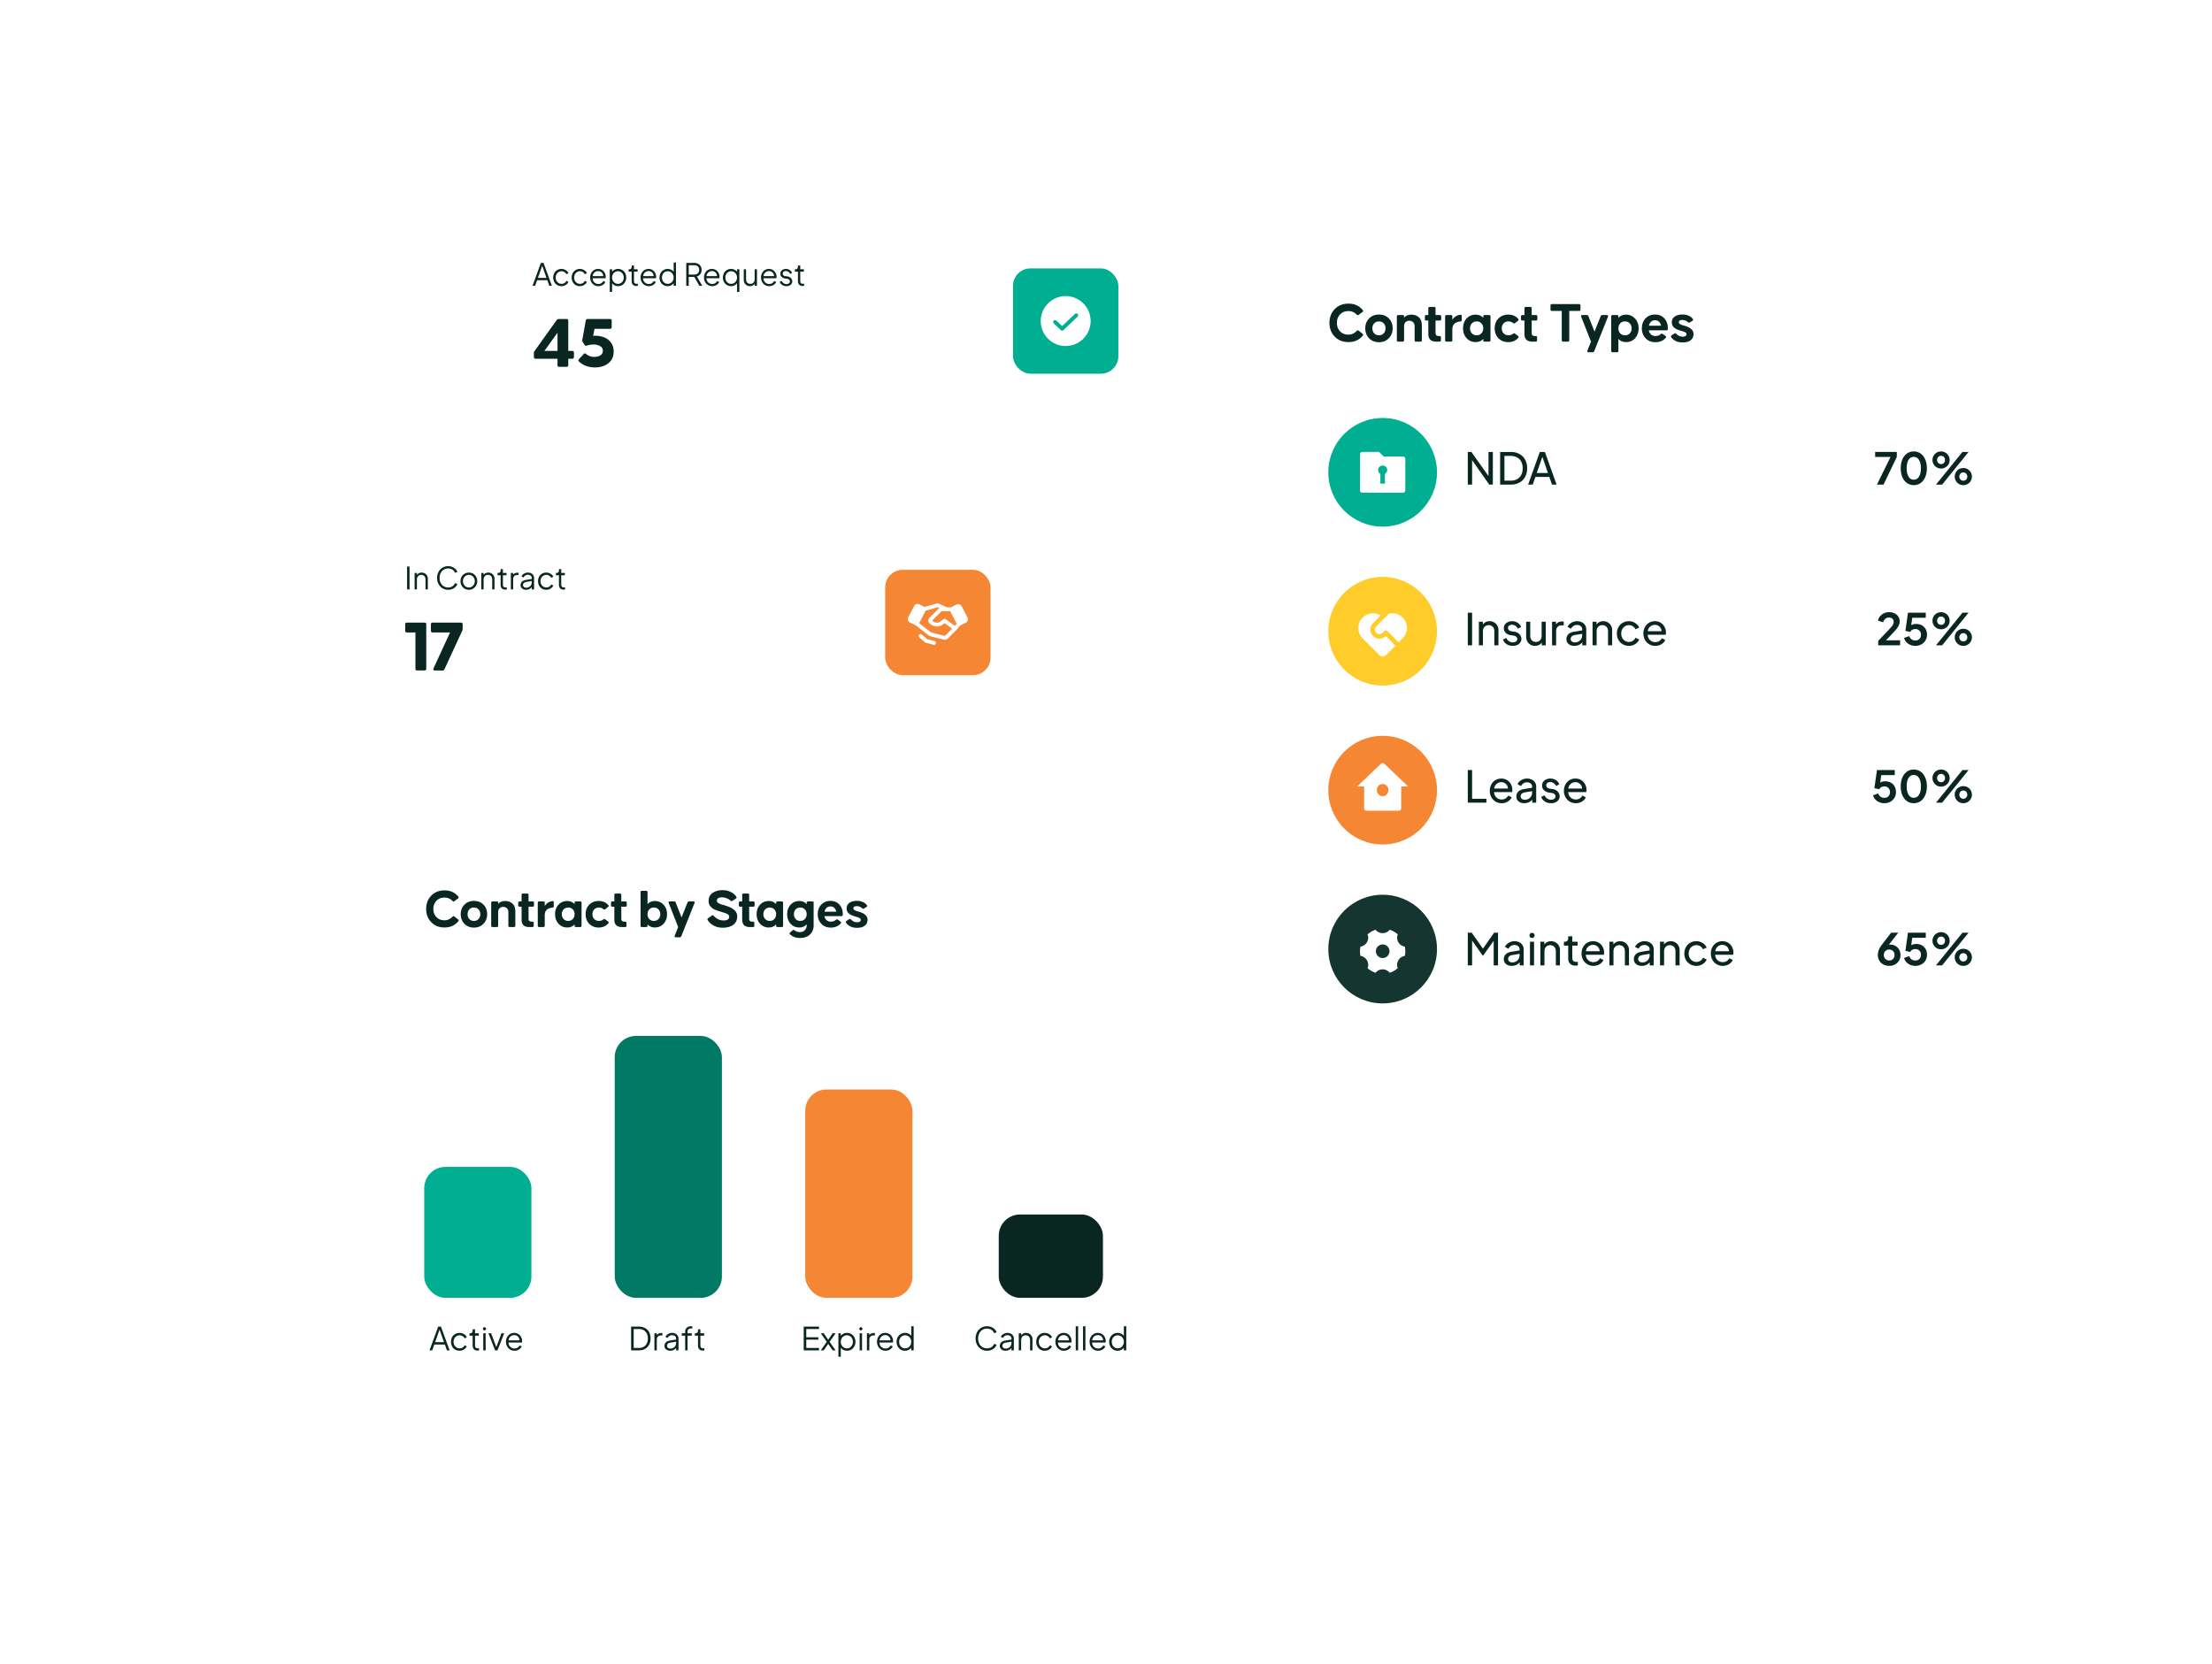 <svg xmlns="http://www.w3.org/2000/svg" width="675" height="508" fill="none" viewBox="0 0 675 508">
  <g filter="url(#filter0_d)">
    <rect width="205.671" height="66.994" x="149" y="43" fill="#fff" rx="2.68"/>
    <path fill="#092621" d="M170.668 90.466c-.36 0-.54-.18-.54-.539v-1.932h-6.673c-.36 0-.54-.18-.54-.54v-1.19c0-.24.075-.457.225-.652l6.741-9.415a.771.771 0 01.652-.337h2.337c.359 0 .539.18.539.539v9.213h1.191c.359 0 .539.18.539.54v1.302c0 .36-.18.54-.539.54h-1.191v1.932c0 .36-.18.54-.539.54h-2.202zm-4.539-4.853h3.999V80.04l-3.999 5.573zm15.428 5.033c-1.948 0-3.565-.591-4.854-1.775-.269-.225-.277-.472-.022-.741l1.415-1.55c.24-.27.495-.278.764-.023.72.584 1.543.876 2.472.876.719 0 1.333-.15 1.843-.45.524-.299.786-.77.786-1.415 0-.63-.277-1.101-.831-1.416-.539-.33-1.184-.494-1.933-.494-.779 0-1.475.112-2.089.337-.315.12-.555.045-.719-.225l-.562-.854a.968.968 0 01-.135-.696l1.056-5.865c.06-.33.255-.494.584-.494h6.786c.36 0 .54.18.54.539v1.932c0 .36-.18.54-.54.54h-4.696l-.427 2.112h.292c2.023 0 3.521.45 4.494 1.348.989.884 1.483 2.03 1.483 3.438 0 1.543-.539 2.742-1.617 3.595-1.064.854-2.427 1.281-4.09 1.281zM165.053 58.742h.806l2.551 6.987h-.787l-.601-1.707h-3.123l-.61 1.707h-.787l2.551-6.987zm1.707 4.577l-1.304-3.696-1.313 3.696h2.617zm4.594 2.523c-.494 0-.935-.113-1.323-.338a2.414 2.414 0 01-.891-.947 2.84 2.84 0 01-.319-1.35c0-.495.107-.942.319-1.342.213-.4.51-.713.891-.938a2.588 2.588 0 011.323-.338c.462 0 .891.122 1.285.366.394.238.672.544.834.92l-.637.328a1.524 1.524 0 00-.601-.657 1.592 1.592 0 00-.881-.253 1.69 1.69 0 00-.901.253c-.268.163-.484.39-.647.685a2.068 2.068 0 00-.234.984c0 .357.078.682.234.976.163.294.379.525.647.694.275.169.576.253.901.253.331 0 .628-.081.891-.244.262-.169.459-.397.591-.684l.637.347c-.168.369-.45.675-.844.919a2.379 2.379 0 01-1.275.366zm5.624 0c-.494 0-.935-.113-1.323-.338a2.414 2.414 0 01-.891-.947 2.84 2.84 0 01-.319-1.35c0-.495.107-.942.319-1.342.213-.4.51-.713.891-.938a2.588 2.588 0 011.323-.338c.462 0 .891.122 1.285.366.393.238.672.544.834.92l-.637.328a1.524 1.524 0 00-.601-.657 1.592 1.592 0 00-.881-.253c-.326 0-.626.084-.901.253a1.8 1.8 0 00-.647.685 2.068 2.068 0 00-.234.984c0 .357.078.682.234.976.163.294.378.525.647.694.275.169.575.253.901.253.331 0 .628-.081.891-.244.262-.169.459-.397.591-.684l.637.347c-.169.369-.45.675-.844.919a2.379 2.379 0 01-1.275.366zm5.614 0c-.463 0-.885-.113-1.266-.338a2.475 2.475 0 01-.901-.947 2.832 2.832 0 01-.328-1.36c0-.494.103-.938.31-1.332a2.331 2.331 0 012.11-1.276c.463 0 .869.113 1.219.338.35.225.619.522.807.891.194.369.291.757.291 1.163 0 .156-.013.306-.038.45h-3.958c.006.35.091.66.253.929.169.262.385.466.648.61.268.143.553.215.853.215.657 0 1.169-.306 1.538-.92l.6.32c-.162.356-.437.656-.825.9a2.43 2.43 0 01-1.313.357zm1.482-3.067c0-.288-.072-.547-.216-.779a1.444 1.444 0 00-.563-.553 1.679 1.679 0 00-1.556-.01 1.693 1.693 0 00-.601.535c-.156.231-.25.5-.281.807h3.217zm2-2.073h.703v.76a2.09 2.09 0 01.779-.638 2.374 2.374 0 011.06-.235c.469 0 .891.116 1.266.347.381.225.678.538.891.938.212.4.319.847.319 1.341s-.11.941-.329 1.342c-.212.4-.506.716-.881.947a2.412 2.412 0 01-1.266.338c-.388 0-.744-.082-1.07-.244a1.991 1.991 0 01-.769-.685v2.692h-.703v-6.903zm.703 2.514c0 .356.079.681.235.975.162.294.381.525.656.694.275.169.579.253.91.253.332 0 .632-.084.901-.253.268-.169.478-.397.628-.685.156-.294.234-.622.234-.985 0-.362-.078-.687-.234-.975a1.735 1.735 0 00-.628-.694 1.659 1.659 0 00-.901-.253c-.331 0-.635.084-.91.253a1.84 1.84 0 00-.656.694 2.048 2.048 0 00-.235.975zm7.384 2.57c-.45 0-.797-.132-1.041-.395-.244-.262-.366-.637-.366-1.125v-2.86h-.929v-.704h.235a.64.64 0 00.497-.206.744.744 0 00.197-.535v-.422h.703v1.163h1.107v.703h-1.107v2.86c0 .276.063.489.188.639.125.15.338.225.638.225.137 0 .256-.01.356-.028v.637a2.015 2.015 0 01-.478.047zm3.819.056c-.463 0-.885-.113-1.266-.338a2.475 2.475 0 01-.901-.947 2.82 2.82 0 01-.328-1.36c0-.494.103-.938.309-1.332.213-.4.504-.713.873-.938a2.328 2.328 0 011.238-.338c.462 0 .869.113 1.219.338.35.225.619.522.807.891.193.369.29.757.29 1.163 0 .156-.012.306-.037.45h-3.958c.006.35.09.66.253.929.169.262.385.466.647.61.269.143.554.215.854.215.656 0 1.169-.306 1.538-.92l.6.32c-.162.356-.438.656-.825.9a2.433 2.433 0 01-1.313.357zm1.482-3.067c0-.288-.072-.547-.216-.779a1.451 1.451 0 00-.563-.553 1.58 1.58 0 00-.778-.197c-.275 0-.535.062-.779.187a1.699 1.699 0 00-.6.535c-.156.231-.25.5-.281.807h3.217zm4.269 3.067c-.469 0-.891-.113-1.266-.338a2.502 2.502 0 01-.891-.947 2.82 2.82 0 01-.319-1.342c0-.494.107-.94.319-1.34.213-.4.507-.714.882-.939a2.409 2.409 0 011.275-.347c.388 0 .738.078 1.051.235.319.15.581.362.788.638v-2.833h.703v7.1h-.703v-.816a1.972 1.972 0 01-.779.685 2.3 2.3 0 01-1.06.244zm-1.725-2.627c0 .363.075.691.225.985.156.288.369.516.637.685.269.169.569.253.901.253.331 0 .635-.084.91-.253.275-.169.49-.4.647-.694.162-.294.244-.62.244-.976s-.082-.681-.244-.975a1.78 1.78 0 00-.647-.694 1.707 1.707 0 00-.91-.253c-.332 0-.632.084-.901.253-.268.169-.481.4-.637.694-.15.288-.225.613-.225.975zm7.408-4.473h2.401c.451 0 .848.09 1.192.272.35.175.619.425.806.75.194.325.291.697.291 1.116 0 .494-.128.916-.385 1.266-.256.35-.609.597-1.06.741l1.632 2.842h-.881l-1.538-2.72h-1.707v2.72h-.751v-6.987zm2.439 3.564c.456 0 .819-.128 1.088-.385.275-.256.413-.606.413-1.05 0-.438-.138-.785-.413-1.041-.269-.257-.632-.385-1.088-.385h-1.688v2.86h1.688zm5.471 3.536c-.462 0-.885-.113-1.266-.338a2.472 2.472 0 01-.9-.947 2.821 2.821 0 01-.329-1.36c0-.494.104-.938.31-1.332a2.331 2.331 0 012.11-1.276c.463 0 .869.113 1.219.338.351.225.62.522.807.891.194.369.291.757.291 1.163 0 .156-.013.306-.038.45h-3.958c.007.35.091.66.254.929a1.767 1.767 0 001.5.825c.657 0 1.169-.306 1.538-.92l.601.32c-.163.356-.438.656-.826.9a2.43 2.43 0 01-1.313.357zm1.482-3.067c0-.288-.072-.547-.216-.779a1.449 1.449 0 00-.562-.553 1.682 1.682 0 00-1.557-.01 1.693 1.693 0 00-.601.535c-.156.231-.25.5-.281.807h3.217zm6.108 2.138a1.969 1.969 0 01-.778.685 2.3 2.3 0 01-1.06.244c-.469 0-.891-.113-1.266-.338a2.487 2.487 0 01-.891-.947 2.81 2.81 0 01-.319-1.342c0-.494.106-.94.319-1.34.212-.4.506-.714.881-.939a2.415 2.415 0 011.276-.347c.388 0 .738.078 1.05.235.319.15.582.362.788.638v-.76h.704v6.903h-.704v-2.692zm-3.564-1.697c0 .362.075.69.225.984.156.288.369.516.638.685.269.169.569.253.9.253.332 0 .635-.084.91-.253.275-.169.491-.4.647-.694.163-.294.244-.62.244-.976s-.081-.681-.244-.975a1.773 1.773 0 00-.647-.694 1.704 1.704 0 00-.91-.253c-.331 0-.631.084-.9.253-.269.169-.482.4-.638.694-.15.288-.225.613-.225.975zm7.494 2.626c-.35 0-.669-.082-.957-.244a1.848 1.848 0 01-.684-.704c-.163-.3-.244-.64-.244-1.022v-3.17h.703v3.086c0 .406.119.734.357.984.243.244.559.366.947.366.394 0 .713-.128.957-.384.243-.263.365-.616.365-1.06v-2.992h.704v5.027h-.704v-.619c-.15.231-.353.413-.609.544-.25.125-.529.188-.835.188zm5.883 0c-.463 0-.885-.113-1.266-.338a2.475 2.475 0 01-.901-.947 2.832 2.832 0 01-.328-1.36c0-.494.103-.938.31-1.332.212-.4.503-.713.872-.938a2.328 2.328 0 011.238-.338c.463 0 .869.113 1.219.338.35.225.619.522.807.891.194.369.291.757.291 1.163 0 .156-.013.306-.038.45h-3.958c.006.35.091.66.253.929.169.262.385.466.647.61.269.143.554.215.854.215.656 0 1.169-.306 1.538-.92l.6.32c-.162.356-.437.656-.825.9a2.43 2.43 0 01-1.313.357zm1.482-3.067c0-.288-.072-.547-.216-.779a1.444 1.444 0 00-.563-.553 1.58 1.58 0 00-.778-.197c-.275 0-.535.062-.779.187a1.699 1.699 0 00-.6.535c-.156.231-.25.5-.281.807h3.217zm3.763 3.067c-.475 0-.894-.116-1.257-.347a2.081 2.081 0 01-.797-.976l.591-.3c.15.306.353.547.61.722.262.175.547.263.853.263.306 0 .56-.072.76-.216a.69.69 0 00.309-.581.684.684 0 00-.281-.572 1.118 1.118 0 00-.572-.244l-.722-.085c-.457-.119-.794-.306-1.013-.563a1.367 1.367 0 01-.329-.9c0-.288.075-.54.226-.76.15-.225.353-.397.609-.516.263-.118.554-.178.872-.178.419 0 .798.11 1.135.329.344.218.588.515.732.89l-.591.3a1.56 1.56 0 00-.553-.646 1.331 1.331 0 00-.76-.235c-.281 0-.51.072-.685.216a.667.667 0 00-.253.544c0 .237.081.425.244.563a.977.977 0 00.506.234l.835.094c.413.112.735.306.966.581.238.275.357.588.357.938 0 .275-.076.522-.226.741-.15.219-.362.391-.637.516a2.181 2.181 0 01-.929.188zm4.932-.057c-.451 0-.798-.131-1.042-.394-.243-.262-.365-.637-.365-1.125v-2.86h-.929v-.704h.235a.64.64 0 00.497-.206.744.744 0 00.197-.535v-.422h.703v1.163h1.107v.703H244.2v2.86c0 .276.063.489.188.639.125.15.337.225.637.225.138 0 .257-.01.357-.028v.637a2.021 2.021 0 01-.478.047z"/>
    <g>
      <rect width="32.157" height="32.157" x="309.115" y="60.418" fill="#00AF91" rx="5.36"/>
      <path fill="#fff" d="M325.194 68.875a7.622 7.622 0 00-1.487 15.095 7.62 7.62 0 101.487-15.095zm3.629 6.286l-4.299 4.103a.586.586 0 01-.811 0l-2.149-2.051a.585.585 0 01.393-1.01.587.587 0 01.418.161l1.744 1.666 3.894-3.717a.586.586 0 01.81.848z"/>
    </g>
  </g>
  <g filter="url(#filter1_d)">
    <rect width="205.671" height="66.994" x="110" y="135" fill="#fff" rx="2.68"/>
    <path fill="#092621" d="M127.308 183.138c-.359 0-.539-.18-.539-.539v-11.056h-2.584c-.36 0-.539-.18-.539-.539v-1.933c0-.359.179-.539.539-.539h5.348c.359 0 .539.18.539.539v13.528c0 .359-.18.539-.539.539h-2.225zm8.323-.382c-.12.269-.33.404-.629.404l-2.315-.022c-.21 0-.352-.06-.427-.18-.075-.12-.067-.27.023-.449l5.056-10.966h-5.303c-.36 0-.54-.18-.54-.539v-1.933c0-.359.18-.539.54-.539h8.606c.359 0 .539.18.539.539v1.281c0 .255-.045.48-.135.674l-5.415 11.73zM124.224 151.412h.75v6.988h-.75v-6.988zm2.296 1.961h.704v.619c.15-.232.35-.41.6-.535.256-.131.538-.197.844-.197.35 0 .669.081.957.244.288.162.513.388.675.675.169.288.253.607.253.957v3.264h-.703v-2.992c0-.45-.119-.804-.356-1.06-.238-.256-.554-.384-.948-.384-.394 0-.713.131-.956.393-.244.257-.366.607-.366 1.051v2.992h-.704v-5.027zm10.263 5.139a3.386 3.386 0 01-1.754-.459 3.327 3.327 0 01-1.21-1.285c-.288-.55-.432-1.169-.432-1.857s.144-1.307.432-1.857a3.233 3.233 0 011.21-1.285 3.328 3.328 0 011.754-.469c.45 0 .866.084 1.247.253.382.163.704.378.966.647.269.263.463.544.582.844l-.704.31a2.181 2.181 0 00-.816-.985c-.362-.244-.788-.366-1.275-.366-.513 0-.969.122-1.37.366-.4.244-.712.588-.938 1.032-.225.437-.337.941-.337 1.51 0 .569.112 1.075.337 1.519.226.438.538.779.938 1.023a2.64 2.64 0 001.37.356c.487 0 .913-.119 1.275-.356.363-.238.635-.566.816-.985l.704.309a2.54 2.54 0 01-.582.854 3.029 3.029 0 01-.966.638 3.155 3.155 0 01-1.247.243zm6.298 0c-.469 0-.901-.112-1.295-.337a2.597 2.597 0 01-.928-.948 2.738 2.738 0 01-.338-1.35c0-.494.11-.938.328-1.332.226-.4.532-.713.92-.938a2.547 2.547 0 011.313-.347c.481 0 .916.113 1.303.338.388.225.691.537.91.938.225.4.338.847.338 1.341 0 .506-.116.96-.347 1.36-.225.4-.535.713-.929.938a2.493 2.493 0 01-1.275.337zm-1.811-2.635c0 .363.079.691.235.985.163.294.381.525.657.694.281.169.587.253.919.253.331 0 .634-.084.909-.253.276-.169.491-.4.648-.694.162-.3.243-.629.243-.985a1.93 1.93 0 00-.243-.966 1.776 1.776 0 00-.648-.694 1.702 1.702 0 00-.909-.253 1.75 1.75 0 00-.919.253c-.276.169-.494.4-.657.694a1.99 1.99 0 00-.235.966zm5.602-2.504h.704v.619c.15-.232.35-.41.6-.535.256-.131.538-.197.844-.197.35 0 .669.081.957.244.288.162.513.388.675.675.169.288.253.607.253.957v3.264h-.703v-2.992c0-.45-.119-.804-.356-1.06-.238-.256-.554-.384-.948-.384-.394 0-.713.131-.956.393-.244.257-.366.607-.366 1.051v2.992h-.704v-5.027zm7.3 5.083c-.451 0-.798-.131-1.041-.394-.244-.262-.366-.638-.366-1.125v-2.861h-.929v-.703h.235a.639.639 0 00.497-.207.741.741 0 00.197-.534v-.422h.703v1.163h1.107v.703h-1.107v2.861c0 .275.063.487.188.637.125.151.337.226.638.226.137 0 .256-.01.356-.029v.638a2.037 2.037 0 01-.478.047zm1.713-5.083h.704v.544c.131-.194.309-.344.534-.451.225-.106.488-.159.788-.159h.319v.703h-.441c-.369 0-.663.116-.881.347-.213.226-.319.541-.319.948v3.095h-.704v-5.027zm4.623 5.139c-.313 0-.597-.059-.853-.178a1.512 1.512 0 01-.591-.506 1.304 1.304 0 01-.216-.732c0-.406.131-.75.394-1.032.269-.281.672-.465 1.21-.553l1.819-.3v-.263c0-.3-.109-.544-.328-.731-.219-.188-.503-.282-.853-.282a1.435 1.435 0 00-1.323.826l-.638-.347c.144-.325.401-.597.769-.816a2.285 2.285 0 011.192-.338c.362 0 .687.072.975.216.288.144.51.344.666.6.163.256.244.547.244.872v3.452h-.704v-.722c-.168.25-.409.453-.722.609-.312.15-.659.225-1.041.225zm-.91-1.444c0 .225.091.416.272.572.182.156.41.235.685.235.331 0 .628-.072.891-.216.263-.144.466-.341.61-.591.143-.256.215-.538.215-.844v-.375l-1.65.272c-.351.056-.61.169-.779.337a.83.83 0 00-.244.61zm7.122 1.444c-.494 0-.935-.112-1.323-.337a2.414 2.414 0 01-.891-.948c-.213-.4-.319-.85-.319-1.35 0-.494.106-.941.319-1.341.213-.401.51-.713.891-.938a2.589 2.589 0 011.323-.338c.462 0 .891.122 1.285.366.393.237.672.544.834.919l-.638.328a1.513 1.513 0 00-.6-.656 1.59 1.59 0 00-.881-.253c-.326 0-.626.084-.901.253a1.8 1.8 0 00-.647.684 2.07 2.07 0 00-.234.985c0 .357.078.682.234.976.163.294.378.525.647.694.275.169.575.253.901.253.331 0 .628-.081.891-.244.262-.169.459-.397.59-.685l.638.347c-.169.369-.45.676-.844.92a2.386 2.386 0 01-1.275.365zm5.248-.056c-.45 0-.797-.131-1.041-.394-.244-.262-.366-.638-.366-1.125v-2.861h-.928v-.703h.234a.637.637 0 00.497-.207.737.737 0 00.197-.534v-.422h.704v1.163h1.107v.703h-1.107v2.861c0 .275.062.487.187.637.125.151.338.226.638.226.138 0 .257-.01.357-.029v.638a2.04 2.04 0 01-.479.047z"/>
    <rect width="32.157" height="32.157" x="270.116" y="152.418" fill="#F58634" rx="5.36"/>
    <g clip-path="url(#clip0)">
      <path fill="#fff" d="M285.59 174.856a.57.57 0 01-.267.361.573.573 0 01-.444.066l-2.208-.552a1.184 1.184 0 01-.485-.253l-1.652-1.436a.586.586 0 11.769-.885l1.652 1.436 2.209.552a.597.597 0 01.36.267.577.577 0 01.066.444zm9.717-6.979a1.184 1.184 0 01-.226.404 1.188 1.188 0 01-.365.284l-1.705.852-1.096 1.281c-.003.005-.008.009-.012.013l-.01.012-.009.009-2.696 2.696a1.179 1.179 0 01-1.113.309l-4.247-1.062a1.156 1.156 0 01-.438-.214l-3.959-3.096-1.759-.879a1.166 1.166 0 01-.514-1.591l1.802-3.451a1.181 1.181 0 011.563-.506l1.64.82 3.566-1.04c.269-.078.556-.058.811.057l2.418 1.094h1.201l1.706-.853c.275-.136.592-.159.884-.064.293.094.536.299.679.57l1.802 3.451a1.155 1.155 0 01.077.904zm-4.737 2.511l-2.319-1.686-.592.443a2.947 2.947 0 01-3.517 0l-.397-.298a1.19 1.19 0 01-.326-.376 1.184 1.184 0 01-.069-.972c.059-.157.151-.3.269-.419l2.868-2.867c.042-.041.087-.08.134-.114l-.564-.255-3.57 1.04-1.996 3.822 3.621 2.832 4.247 1.061 2.211-2.211zm1.369-1.522l-1.997-3.824h-2.626l-2.867 2.867.397.298a1.768 1.768 0 002.11 0l.938-.703a.58.58 0 01.696-.005l2.786 2.026.563-.659z"/>
    </g>
  </g>
  <g filter="url(#filter2_d)">
    <g filter="url(#filter3_d)">
      <rect width="272.513" height="181.675" x="87" y="227" fill="#fff" rx="3.241"/>
    </g>
    <path fill="#092621" d="M115.88 258.395c-1.632 0-2.969-.532-4.012-1.598-1.042-1.065-1.564-2.419-1.564-4.063 0-1.643.522-2.997 1.564-4.063 1.043-1.065 2.38-1.598 4.012-1.598 1.791 0 3.202.635 4.233 1.904.159.204.131.391-.085.561l-1.122.833c-.192.148-.385.125-.578-.068-.634-.691-1.45-1.037-2.448-1.037-1.008 0-1.824.329-2.448.986-.623.646-.935 1.474-.935 2.482 0 1.009.312 1.842.935 2.499.624.646 1.44.969 2.448.969.93 0 1.746-.362 2.448-1.088.182-.215.374-.238.578-.068l1.122.867c.216.182.255.363.119.544-1.042 1.292-2.465 1.938-4.267 1.938zm11.891-1.122c-.748.771-1.711 1.156-2.89 1.156-1.178 0-2.147-.385-2.907-1.156-.748-.782-1.122-1.756-1.122-2.924 0-1.178.374-2.147 1.122-2.907.76-.77 1.729-1.156 2.907-1.156 1.19 0 2.159.38 2.907 1.139.748.76 1.122 1.734 1.122 2.924 0 1.179-.379 2.154-1.139 2.924zm-4.301-1.462c.363.386.833.578 1.411.578.578 0 1.043-.192 1.394-.578.363-.385.544-.872.544-1.462 0-.589-.181-1.076-.544-1.462-.351-.385-.816-.578-1.394-.578s-1.048.193-1.411.578c-.351.386-.527.873-.527 1.462 0 .59.176 1.077.527 1.462zm7.086 2.448c-.272 0-.408-.136-.408-.408v-7.004c0-.272.136-.408.408-.408h1.309c.272 0 .408.125.408.374v.374c.533-.578 1.264-.867 2.193-.867.827 0 1.541.255 2.142.765.601.499.901 1.298.901 2.397v4.369c0 .272-.136.408-.408.408h-1.309c-.272 0-.408-.136-.408-.408v-4.046c0-.612-.164-1.048-.493-1.309a1.646 1.646 0 00-1.071-.391c-.397 0-.754.131-1.071.391-.317.261-.476.697-.476 1.309v4.046c0 .272-.136.408-.408.408h-1.309zm11.155 0c-1.53 0-2.295-.753-2.295-2.261v-3.944h-.612c-.272 0-.408-.136-.408-.408v-.799c0-.272.136-.408.408-.408h.612v-1.989c0-.272.136-.408.408-.408h1.309c.272 0 .408.136.408.408v1.989h1.258c.272 0 .408.136.408.408v.799c0 .272-.136.408-.408.408h-1.258v3.604c0 .216.028.391.085.527a.53.53 0 00.255.289c.124.057.232.097.323.119.102.012.232.017.391.017h.119c.272 0 .408.136.408.408v.833c0 .272-.136.408-.408.408h-1.003zm3.057 0c-.272 0-.408-.136-.408-.408v-7.004c0-.272.136-.408.408-.408h1.309c.272 0 .408.136.408.408v1.003c.544-.861 1.32-1.36 2.329-1.496.283-.034.425.097.425.391v1.173c0 .25-.131.386-.391.408-1.576.148-2.363.93-2.363 2.346v3.179c0 .272-.136.408-.408.408h-1.309zm8.579.136c-1.066 0-1.95-.379-2.652-1.139-.703-.77-1.054-1.739-1.054-2.907 0-1.178.345-2.142 1.037-2.89.702-.759 1.592-1.139 2.669-1.139.929 0 1.677.318 2.244.952v-.425c0-.272.136-.408.408-.408h1.309c.272 0 .408.136.408.408v7.004c0 .272-.136.408-.408.408h-1.309c-.272 0-.408-.136-.408-.408v-.408c-.567.635-1.315.952-2.244.952zm-1.105-2.584c.362.386.833.578 1.411.578.578 0 1.042-.192 1.394-.578.362-.385.544-.872.544-1.462 0-.589-.182-1.076-.544-1.462-.352-.385-.816-.578-1.394-.578s-1.049.193-1.411.578c-.363.386-.544.873-.544 1.462 0 .59.181 1.077.544 1.462zm10.716 2.601c-1.179 0-2.142-.379-2.89-1.139-.737-.759-1.105-1.734-1.105-2.924s.368-2.159 1.105-2.907c.748-.759 1.711-1.139 2.89-1.139 1.224 0 2.199.42 2.924 1.258.17.204.147.397-.068.578l-.884.68c-.193.136-.385.125-.578-.034-.363-.317-.81-.476-1.343-.476-.578 0-1.054.193-1.428.578-.363.386-.544.873-.544 1.462 0 .59.181 1.077.544 1.462.374.386.85.578 1.428.578.533 0 .98-.147 1.343-.442.193-.158.385-.17.578-.034l.884.663c.215.17.249.346.102.527-.748.873-1.734 1.309-2.958 1.309zm7.06-.153c-1.53 0-2.295-.753-2.295-2.261v-3.944h-.612c-.272 0-.408-.136-.408-.408v-.799c0-.272.136-.408.408-.408h.612v-1.989c0-.272.136-.408.408-.408h1.309c.272 0 .408.136.408.408v1.989h1.258c.272 0 .408.136.408.408v.799c0 .272-.136.408-.408.408h-1.258v3.604c0 .216.028.391.085.527a.53.53 0 00.255.289c.124.057.232.097.323.119.102.012.232.017.391.017h.119c.272 0 .408.136.408.408v.833c0 .272-.136.408-.408.408h-1.003zm10.081.136c-.929 0-1.677-.317-2.244-.952v.408c0 .272-.136.408-.408.408h-1.309c-.272 0-.408-.136-.408-.408v-10.234c0-.272.136-.408.408-.408h1.309c.272 0 .408.136.408.408v3.655c.567-.634 1.315-.952 2.244-.952 1.077 0 1.961.38 2.652 1.139.703.748 1.054 1.712 1.054 2.89 0 1.168-.351 2.137-1.054 2.907-.703.76-1.587 1.139-2.652 1.139zm-1.717-2.584c.363.386.833.578 1.411.578.578 0 1.048-.192 1.411-.578.363-.385.544-.872.544-1.462 0-.589-.181-1.076-.544-1.462-.363-.385-.833-.578-1.411-.578-.578 0-1.048.193-1.411.578-.351.386-.527.873-.527 1.462 0 .59.176 1.077.527 1.462zm8.089 5.576c-.147 0-.255-.045-.323-.136-.057-.09-.057-.204 0-.34l1.054-2.652-2.89-7.344c-.057-.136-.057-.249 0-.34.068-.09.176-.136.323-.136h1.343c.215 0 .368.108.459.323l1.802 4.556 1.819-4.556c.091-.215.249-.323.476-.323h1.343c.147 0 .249.046.306.136.068.091.074.204.017.34l-4.046 10.149c-.091.216-.244.323-.459.323h-1.224zm14.345-2.924c-1.088 0-2.034-.226-2.839-.68-.805-.453-1.394-1.008-1.768-1.666-.125-.226-.074-.413.153-.561l1.122-.799c.204-.147.391-.119.561.085.306.363.731.692 1.275.986a3.693 3.693 0 001.734.425c.635 0 1.077-.102 1.326-.306.261-.204.391-.493.391-.867a.77.77 0 00-.17-.476 1.298 1.298 0 00-.51-.374 4.293 4.293 0 00-.612-.255 8.269 8.269 0 00-.714-.221c-.283-.09-.476-.153-.578-.187a23.56 23.56 0 01-1.122-.34c-.17-.068-.402-.164-.697-.289a3.442 3.442 0 01-.714-.408 11.82 11.82 0 01-.578-.544 2.239 2.239 0 01-.442-.748 2.983 2.983 0 01-.136-.918c0-1.11.408-1.938 1.224-2.482.827-.555 1.859-.833 3.094-.833.918 0 1.757.199 2.516.595.759.397 1.303.879 1.632 1.445.113.216.057.397-.17.544l-1.088.697c-.193.125-.38.097-.561-.085-.249-.272-.612-.504-1.088-.697a3.723 3.723 0 00-1.513-.306c-.499 0-.878.091-1.139.272a.848.848 0 00-.391.731c0 .17.051.329.153.476a1.6 1.6 0 00.493.374c.215.102.408.187.578.255.181.057.414.125.697.204.283.08.476.136.578.17.023.012.153.057.391.136.238.068.419.131.544.187.136.046.334.125.595.238.261.114.476.227.646.34.17.102.357.244.561.425.215.17.385.346.51.527.125.182.232.397.323.646.091.25.136.516.136.799 0 1.122-.397 1.984-1.19 2.584-.782.601-1.853.901-3.213.901zm8.217-.204c-1.53 0-2.295-.753-2.295-2.261v-3.944h-.612c-.272 0-.408-.136-.408-.408v-.799c0-.272.136-.408.408-.408h.612v-1.989c0-.272.136-.408.408-.408h1.309c.272 0 .408.136.408.408v1.989h1.258c.272 0 .408.136.408.408v.799c0 .272-.136.408-.408.408h-1.258v3.604c0 .216.029.391.085.527a.538.538 0 00.255.289c.125.057.233.097.323.119.102.012.233.017.391.017h.119c.272 0 .408.136.408.408v.833c0 .272-.136.408-.408.408h-1.003zm5.817.136c-1.065 0-1.949-.379-2.652-1.139-.702-.77-1.054-1.739-1.054-2.907 0-1.178.346-2.142 1.037-2.89.703-.759 1.593-1.139 2.669-1.139.93 0 1.678.318 2.244.952v-.425c0-.272.136-.408.408-.408h1.309c.272 0 .408.136.408.408v7.004c0 .272-.136.408-.408.408h-1.309c-.272 0-.408-.136-.408-.408v-.408c-.566.635-1.314.952-2.244.952zm-1.105-2.584c.363.386.833.578 1.411.578.578 0 1.043-.192 1.394-.578.363-.385.544-.872.544-1.462 0-.589-.181-1.076-.544-1.462-.351-.385-.816-.578-1.394-.578s-1.048.193-1.411.578c-.362.386-.544.873-.544 1.462 0 .59.182 1.077.544 1.462zm10.614 5.78c-1.224 0-2.232-.368-3.026-1.105-.204-.181-.192-.374.034-.578l.765-.646c.17-.158.363-.158.578 0 .442.363.992.544 1.649.544.295 0 .584-.051.867-.153.284-.102.55-.323.799-.663.261-.328.391-.753.391-1.275v-.289c-.566.646-1.32.969-2.261.969-1.065 0-1.949-.379-2.652-1.139-.691-.77-1.037-1.739-1.037-2.907 0-1.167.346-2.13 1.037-2.89.703-.759 1.587-1.139 2.652-1.139.952 0 1.706.323 2.261.969v-.442c0-.272.136-.408.408-.408h1.309c.272 0 .408.136.408.408v6.868c0 1.156-.368 2.091-1.105 2.805-.736.714-1.762 1.071-3.077 1.071zm-1.309-5.78c.363.386.833.578 1.411.578.578 0 1.049-.192 1.411-.578.363-.385.544-.872.544-1.462 0-.589-.181-1.076-.544-1.462-.362-.385-.833-.578-1.411-.578-.578 0-1.048.193-1.411.578-.351.386-.527.873-.527 1.462 0 .59.176 1.077.527 1.462zm10.716 2.618c-1.178 0-2.136-.385-2.873-1.156-.736-.77-1.105-1.745-1.105-2.924 0-1.178.357-2.147 1.071-2.907.714-.77 1.655-1.156 2.822-1.156 1.145 0 2.057.38 2.737 1.139.68.76 1.02 1.734 1.02 2.924v.17c0 .272-.136.408-.408.408h-5.202c.102.522.329.935.68 1.241.352.295.771.442 1.258.442.646 0 1.179-.187 1.598-.561.193-.17.38-.187.561-.051l.799.595c.227.17.267.346.119.527-.748.873-1.773 1.309-3.077 1.309zm-1.904-4.845h3.587c-.102-.487-.306-.878-.612-1.173-.294-.294-.68-.442-1.156-.442-.476 0-.872.148-1.19.442-.317.284-.527.675-.629 1.173zm9.905 4.913c-.794 0-1.479-.147-2.057-.442-.567-.294-.992-.663-1.275-1.105-.136-.215-.085-.402.153-.561l.799-.527c.192-.124.374-.09.544.102.204.227.476.425.816.595.34.159.691.238 1.054.238.748 0 1.122-.243 1.122-.731a.525.525 0 00-.102-.323.695.695 0 00-.306-.238 1.99 1.99 0 00-.357-.17 3.652 3.652 0 00-.459-.153 4.463 4.463 0 01-.391-.119c-.012 0-.108-.028-.289-.085a7.298 7.298 0 01-.408-.136c-.08-.034-.221-.09-.425-.17a8.36 8.36 0 01-.476-.238 8.267 8.267 0 01-.408-.306 2.01 2.01 0 01-.374-.408 3.032 3.032 0 01-.221-.476 1.772 1.772 0 01-.102-.595c0-.793.294-1.388.884-1.785.6-.396 1.354-.595 2.261-.595.702 0 1.314.125 1.836.374.521.238.918.55 1.19.935.158.227.113.414-.136.561l-.714.459c-.193.125-.386.102-.578-.068-.499-.43-1.054-.646-1.666-.646-.669 0-1.003.221-1.003.663 0 .125.028.233.085.323.068.091.17.176.306.255.147.068.266.125.357.17.09.034.238.08.442.136.204.057.334.097.391.119.011 0 .085.023.221.068l.306.102c.068.023.175.068.323.136a3.76 3.76 0 01.748.357c.147.08.266.165.357.255.09.08.187.176.289.289.113.114.198.233.255.357.068.114.124.25.17.408.045.148.068.301.068.459 0 .816-.284 1.44-.85 1.87-.567.431-1.36.646-2.38.646z"/>
    <rect width="32.702" height="39.968" x="109.709" y="331.464" fill="#00AF91" rx="6.482"/>
    <rect width="32.702" height="79.937" x="167.845" y="291.495" fill="#007965" rx="6.482"/>
    <rect width="32.702" height="63.586" x="225.981" y="307.846" fill="#F58634" rx="6.482"/>
    <rect width="31.793" height="25.434" x="285.026" y="345.998" fill="#092621" rx="6.482"/>
    <path fill="#092621" d="M113.973 380.217h.836l2.645 7.244h-.817l-.622-1.77h-3.238l-.632 1.77h-.817l2.645-7.244zm1.769 4.745l-1.351-3.831-1.361 3.831h2.712zm4.763 2.616c-.512 0-.969-.117-1.371-.35a2.503 2.503 0 01-.924-.982 2.943 2.943 0 01-.33-1.4c0-.513.11-.976.33-1.391a2.43 2.43 0 01.924-.972c.402-.233.859-.35 1.371-.35.48 0 .924.126 1.332.379.408.246.697.564.865.953l-.661.34a1.569 1.569 0 00-.622-.68 1.654 1.654 0 00-.914-.263c-.337 0-.648.088-.934.263a1.862 1.862 0 00-.67.709 2.142 2.142 0 00-.244 1.021c0 .37.082.707.244 1.011.168.305.392.545.67.72.286.175.597.263.934.263.343 0 .651-.085.924-.253.272-.175.476-.412.612-.71l.661.36c-.175.382-.466.7-.875.953a2.472 2.472 0 01-1.322.379zm5.441-.059c-.467 0-.827-.136-1.079-.408-.253-.272-.38-.661-.38-1.167v-2.965h-.962v-.729h.243a.663.663 0 00.515-.214.772.772 0 00.204-.555v-.437h.73v1.206h1.147v.729h-1.147v2.965c0 .285.065.506.194.661.13.156.35.234.661.234.143 0 .266-.01.37-.029v.661c-.13.032-.295.048-.496.048zm1.776-5.269h.73v5.211h-.73v-5.211zm-.107-1.371a.465.465 0 01.477-.477.464.464 0 01.476.477.46.46 0 01-.136.34.46.46 0 01-.34.136.463.463 0 01-.477-.476zm1.687 1.371h.817l1.585 4.219 1.585-4.219h.826l-2.051 5.211h-.729l-2.033-5.211zm7.943 5.328c-.48 0-.918-.117-1.313-.35a2.562 2.562 0 01-.933-.982 2.929 2.929 0 01-.341-1.41c0-.512.107-.972.321-1.381a2.422 2.422 0 012.188-1.322 2.29 2.29 0 012.1 1.274c.201.382.301.784.301 1.205 0 .162-.013.318-.039.467h-4.103c.007.363.094.684.263.962a1.836 1.836 0 001.556.856c.68 0 1.212-.317 1.594-.953l.622.331c-.168.369-.453.68-.855.933-.396.247-.849.37-1.361.37zm1.536-3.18a1.5 1.5 0 00-.224-.807 1.5 1.5 0 00-.583-.573 1.647 1.647 0 00-.807-.205c-.285 0-.554.065-.807.195-.247.13-.454.314-.623.554a1.79 1.79 0 00-.291.836h3.335zM172.845 380.217h2.383c.713 0 1.335.149 1.866.448a3 3 0 011.245 1.264c.292.544.437 1.179.437 1.905s-.145 1.365-.437 1.916a3.081 3.081 0 01-1.245 1.264c-.538.298-1.16.447-1.866.447h-2.383v-7.244zm2.383 6.515c.55 0 1.03-.117 1.439-.35.414-.24.732-.577.952-1.011.227-.435.341-.947.341-1.537 0-.583-.114-1.092-.341-1.526a2.34 2.34 0 00-.952-1.002c-.415-.239-.895-.359-1.439-.359h-1.605v5.785h1.605zm4.727-4.482h.729v.563c.136-.2.321-.356.554-.466a1.9 1.9 0 01.817-.166h.33v.73h-.457c-.382 0-.687.12-.913.359-.221.234-.331.561-.331.982v3.209h-.729v-5.211zm4.792 5.328c-.324 0-.619-.062-.885-.185a1.574 1.574 0 01-.612-.525 1.353 1.353 0 01-.224-.758c0-.422.136-.778.408-1.07.279-.292.697-.483 1.255-.574l1.886-.311v-.272a.95.95 0 00-.34-.758c-.227-.195-.522-.292-.885-.292-.311 0-.587.078-.827.233a1.493 1.493 0 00-.544.623l-.661-.36c.149-.337.415-.619.797-.846.389-.233.801-.35 1.235-.35.376 0 .713.074 1.011.223.298.15.528.357.69.623.169.266.253.567.253.904v3.578h-.729v-.749c-.175.26-.425.47-.749.632a2.453 2.453 0 01-1.079.234zm-.943-1.498c0 .234.094.431.282.593.188.163.425.244.71.244.343 0 .651-.075.923-.224.273-.149.483-.353.632-.613.149-.265.224-.557.224-.875v-.389l-1.711.282c-.363.059-.632.175-.807.35a.858.858 0 00-.253.632zm5.535-3.101h-1.04v-.729h1.04v-.467c0-.35.078-.652.233-.904.162-.253.376-.444.642-.574.266-.136.554-.204.865-.204.169 0 .312.016.428.048v.662a1.59 1.59 0 00-.35-.03c-.337 0-.603.081-.797.243-.195.156-.292.409-.292.759v.467h1.274v.729h-1.274v4.482h-.729v-4.482zm5.37 4.54c-.466 0-.826-.136-1.079-.408-.253-.272-.379-.661-.379-1.167v-2.965h-.963v-.729h.243a.667.667 0 00.516-.214.772.772 0 00.204-.555v-.437h.729v1.206h1.147v.729h-1.147v2.965c0 .285.065.506.195.661.129.156.35.234.661.234.142 0 .266-.01.369-.029v.661a2.119 2.119 0 01-.496.048zM225.512 380.217h4.667v.73h-3.889v2.518h3.694v.729h-3.694v2.538h3.889v.729h-4.667v-7.244zm7.033 4.638l-1.819-2.605h.895l1.361 1.983 1.361-1.983h.895l-1.818 2.605 1.818 2.606h-.895l-1.361-1.983-1.361 1.983h-.904l1.828-2.606zm3.551-2.605h.73v.787c.214-.285.483-.506.807-.661.33-.162.696-.243 1.098-.243.487 0 .924.12 1.313.36.395.233.703.557.924.972.22.415.33.878.33 1.39 0 .512-.113.976-.34 1.391-.22.415-.525.742-.914.982-.389.233-.826.35-1.313.35-.402 0-.771-.085-1.108-.253a2.055 2.055 0 01-.797-.71v2.791h-.73v-7.156zm.73 2.605c0 .37.081.707.243 1.011.168.305.395.545.68.72.286.175.6.263.943.263.344 0 .655-.088.934-.263.279-.175.496-.412.651-.71.162-.304.243-.645.243-1.021 0-.376-.081-.713-.243-1.011a1.784 1.784 0 00-.651-.719 1.721 1.721 0 00-.934-.263c-.343 0-.657.088-.943.263a1.905 1.905 0 00-.68.719 2.121 2.121 0 00-.243 1.011zm5.756-2.605h.729v5.211h-.729v-5.211zm-.107-1.371a.461.461 0 01.476-.477.463.463 0 01.477.477.461.461 0 01-.137.34.459.459 0 01-.34.136.46.46 0 01-.34-.136.46.46 0 01-.136-.34zm2.328 1.371h.73v.563c.136-.2.321-.356.554-.466.233-.11.506-.166.817-.166h.33v.73h-.457c-.382 0-.687.12-.914.359-.22.234-.33.561-.33.982v3.209h-.73v-5.211zm5.658 5.328c-.479 0-.917-.117-1.312-.35a2.564 2.564 0 01-.934-.982 2.928 2.928 0 01-.34-1.41c0-.512.107-.972.321-1.381a2.416 2.416 0 012.187-1.322 2.288 2.288 0 012.101 1.274c.201.382.301.784.301 1.205 0 .162-.013.318-.039.467h-4.103c.006.363.094.684.263.962a1.833 1.833 0 001.555.856c.681 0 1.212-.317 1.595-.953l.622.331c-.168.369-.454.68-.856.933-.395.247-.849.37-1.361.37zm1.536-3.18c0-.298-.074-.567-.223-.807a1.503 1.503 0 00-.584-.573 1.641 1.641 0 00-.807-.205c-.285 0-.554.065-.807.195-.246.13-.453.314-.622.554-.162.24-.259.519-.292.836h3.335zm4.427 3.18c-.486 0-.924-.117-1.313-.35a2.592 2.592 0 01-.924-.982 2.924 2.924 0 01-.33-1.391c0-.512.11-.975.33-1.39.221-.415.525-.739.914-.972.396-.24.837-.36 1.323-.36.402 0 .765.081 1.089.243.33.155.603.376.816.661v-2.936h.73v7.36h-.73v-.846c-.201.305-.47.541-.807.71-.33.168-.696.253-1.098.253zm-1.789-2.723c0 .376.077.717.233 1.021.162.298.382.535.661.71.279.175.59.263.934.263.343 0 .658-.088.943-.263.285-.175.509-.415.671-.72.168-.304.252-.641.252-1.011a2.06 2.06 0 00-.252-1.011 1.838 1.838 0 00-.671-.719 1.77 1.77 0 00-.943-.263c-.344 0-.655.088-.934.263a1.859 1.859 0 00-.661.719 2.146 2.146 0 00-.233 1.011zM281.484 387.578c-.674 0-1.28-.159-1.818-.477a3.437 3.437 0 01-1.254-1.332c-.298-.57-.448-1.212-.448-1.925 0-.713.15-1.355.448-1.925a3.356 3.356 0 011.254-1.332 3.455 3.455 0 011.818-.486c.467 0 .898.087 1.293.262.396.169.73.392 1.002.671.279.272.48.564.603.875l-.73.321a2.267 2.267 0 00-.845-1.021c-.376-.253-.817-.379-1.323-.379-.531 0-1.005.126-1.419.379a2.597 2.597 0 00-.973 1.07c-.233.453-.35.975-.35 1.565s.117 1.115.35 1.575c.234.454.558.807.973 1.06.414.246.888.37 1.419.37.506 0 .947-.124 1.323-.37.375-.246.657-.587.845-1.021l.73.321a2.624 2.624 0 01-.603.885 3.14 3.14 0 01-1.002.661 3.27 3.27 0 01-1.293.253zm5.596 0c-.324 0-.619-.062-.885-.185a1.577 1.577 0 01-.613-.525 1.352 1.352 0 01-.223-.758c0-.422.136-.778.408-1.07.279-.292.697-.483 1.254-.574l1.887-.311v-.272a.95.95 0 00-.341-.758c-.227-.195-.522-.292-.885-.292-.311 0-.586.078-.826.233-.24.156-.421.363-.544.623l-.662-.36c.149-.337.415-.619.798-.846.389-.233.8-.35 1.234-.35.376 0 .713.074 1.012.223.298.15.528.357.69.623.169.266.253.567.253.904v3.578h-.729v-.749c-.175.26-.425.47-.749.632a2.456 2.456 0 01-1.079.234zm-.943-1.498c0 .234.094.431.281.593.188.163.425.244.71.244.344 0 .652-.075.924-.224.272-.149.483-.353.632-.613.149-.265.224-.557.224-.875v-.389l-1.712.282c-.363.059-.632.175-.807.35a.86.86 0 00-.252.632zm5-3.83h.729v.641c.156-.24.363-.424.622-.554.266-.136.558-.204.875-.204.363 0 .694.084.992.253.298.168.532.402.7.7.175.298.263.628.263.991v3.384h-.73v-3.102c0-.466-.123-.833-.369-1.098-.246-.266-.574-.399-.982-.399-.408 0-.739.136-.992.408-.253.266-.379.629-.379 1.089v3.102h-.729v-5.211zm7.956 5.328c-.513 0-.97-.117-1.371-.35a2.49 2.49 0 01-.924-.982 2.932 2.932 0 01-.331-1.4c0-.513.11-.976.331-1.391.22-.415.528-.739.924-.972.401-.233.858-.35 1.371-.35.479 0 .923.126 1.332.379.408.246.696.564.865.953l-.661.34a1.571 1.571 0 00-.623-.68 1.651 1.651 0 00-.913-.263c-.338 0-.649.088-.934.263a1.864 1.864 0 00-.671.709 2.141 2.141 0 00-.243 1.021c0 .37.081.707.243 1.011.169.305.392.545.671.72.285.175.596.263.934.263.343 0 .651-.085.923-.253.272-.175.477-.412.613-.71l.661.36c-.175.382-.467.7-.875.953a2.475 2.475 0 01-1.322.379zm5.82 0a2.54 2.54 0 01-1.313-.35 2.57 2.57 0 01-.933-.982 2.929 2.929 0 01-.341-1.41c0-.512.107-.972.321-1.381.221-.415.522-.739.905-.972.382-.233.81-.35 1.283-.35a2.288 2.288 0 012.1 1.274c.201.382.302.784.302 1.205 0 .162-.013.318-.039.467h-4.103c.006.363.094.684.262.962a1.836 1.836 0 001.556.856c.68 0 1.212-.317 1.594-.953l.623.331c-.169.369-.454.68-.856.933-.395.247-.849.37-1.361.37zm1.536-3.18a1.5 1.5 0 00-.224-.807 1.5 1.5 0 00-.583-.573 1.641 1.641 0 00-.807-.205c-.285 0-.554.065-.807.195a1.75 1.75 0 00-.622.554c-.162.24-.26.519-.292.836h3.335zm2.073-4.297h.73v7.36h-.73v-7.36zm2.222 0h.729v7.36h-.729v-7.36zm4.594 7.477c-.479 0-.917-.117-1.312-.35a2.564 2.564 0 01-.934-.982 2.94 2.94 0 01-.34-1.41c0-.512.107-.972.321-1.381a2.42 2.42 0 012.188-1.322 2.29 2.29 0 012.1 1.274c.201.382.301.784.301 1.205 0 .162-.013.318-.039.467h-4.103c.007.363.094.684.263.962a1.828 1.828 0 001.555.856c.681 0 1.213-.317 1.595-.953l.622.331c-.168.369-.453.68-.855.933-.396.247-.849.37-1.362.37zm1.537-3.18a1.5 1.5 0 00-.224-.807 1.507 1.507 0 00-.583-.573 1.735 1.735 0 00-1.614-.01c-.247.13-.454.314-.623.554a1.79 1.79 0 00-.291.836h3.335zm4.426 3.18c-.486 0-.924-.117-1.313-.35a2.59 2.59 0 01-.923-.982 2.913 2.913 0 01-.331-1.391c0-.512.11-.975.331-1.39a2.497 2.497 0 012.236-1.332c.402 0 .765.081 1.089.243.331.155.603.376.817.661v-2.936h.729v7.36h-.729v-.846c-.201.305-.47.541-.807.71a2.393 2.393 0 01-1.099.253zm-1.789-2.723c0 .376.078.717.233 1.021.162.298.383.535.661.71.279.175.59.263.934.263.343 0 .658-.088.943-.263.285-.175.509-.415.671-.72.168-.304.253-.641.253-1.011 0-.369-.085-.706-.253-1.011a1.838 1.838 0 00-.671-.719 1.77 1.77 0 00-.943-.263c-.344 0-.655.088-.934.263a1.866 1.866 0 00-.661.719 2.158 2.158 0 00-.233 1.011z"/>
  </g>
  <g filter="url(#filter4_d)">
    <rect width="236.824" height="256" x="385" y="70" fill="#fff" rx="3.099"/>
  </g>
  <path fill="#092621" d="M411.466 104.408c-1.692 0-3.078-.552-4.158-1.656-1.081-1.104-1.621-2.508-1.621-4.211 0-1.703.54-3.107 1.621-4.21 1.08-1.105 2.466-1.657 4.158-1.657 1.856 0 3.318.658 4.387 1.973.164.212.135.405-.088.582l-1.163.863c-.2.153-.4.13-.599-.07-.658-.717-1.504-1.075-2.537-1.075-1.046 0-1.891.34-2.537 1.022-.646.67-.969 1.527-.969 2.572 0 1.045.323 1.909.969 2.59.646.669 1.491 1.004 2.537 1.004.963 0 1.809-.376 2.537-1.128.188-.223.387-.246.599-.07l1.163.899c.223.187.264.375.123.563-1.081 1.339-2.555 2.009-4.422 2.009zm12.323-1.163c-.775.799-1.773 1.198-2.995 1.198-1.222 0-2.226-.399-3.013-1.198-.775-.81-1.163-1.821-1.163-3.03 0-1.222.388-2.226 1.163-3.013.787-.799 1.791-1.198 3.013-1.198 1.233 0 2.238.393 3.013 1.18.775.787 1.163 1.797 1.163 3.031 0 1.221-.394 2.231-1.181 3.03zm-4.457-1.515c.376.399.863.599 1.462.599s1.081-.2 1.445-.599c.376-.4.563-.905.563-1.515 0-.611-.187-1.116-.563-1.516-.364-.399-.846-.599-1.445-.599-.599 0-1.086.2-1.462.6-.364.399-.547.904-.547 1.515 0 .61.183 1.115.547 1.515zm7.343 2.537c-.282 0-.423-.141-.423-.423v-7.259c0-.282.141-.423.423-.423h1.357c.282 0 .423.13.423.388v.388c.552-.6 1.309-.899 2.272-.899.858 0 1.598.264 2.22.793.623.517.934 1.345.934 2.484v4.528c0 .282-.141.423-.423.423h-1.357c-.281 0-.422-.141-.422-.423v-4.193c0-.634-.171-1.087-.511-1.357a1.704 1.704 0 00-1.11-.405c-.411 0-.781.135-1.11.405-.329.27-.493.723-.493 1.357v4.193c0 .282-.141.423-.423.423h-1.357zm11.56 0c-1.585 0-2.378-.781-2.378-2.343v-4.088h-.634c-.282 0-.423-.14-.423-.423v-.828c0-.282.141-.423.423-.423h.634v-2.06c0-.283.141-.424.423-.424h1.356c.282 0 .423.141.423.423v2.061h1.304c.282 0 .423.141.423.423v.828c0 .282-.141.423-.423.423h-1.304v3.735c0 .223.03.405.088.546a.56.56 0 00.265.3c.129.059.24.1.334.123.106.012.241.018.406.018h.123c.282 0 .423.141.423.423v.863c0 .282-.141.423-.423.423h-1.04zm3.169 0c-.282 0-.423-.141-.423-.423v-7.259c0-.282.141-.423.423-.423h1.356c.282 0 .423.141.423.423v1.04c.564-.893 1.368-1.41 2.414-1.55.293-.036.44.1.44.404v1.216c0 .259-.135.4-.405.423-1.633.153-2.449.963-2.449 2.431v3.295c0 .282-.141.423-.423.423h-1.356zm8.891.141c-1.104 0-2.02-.394-2.749-1.181-.728-.798-1.092-1.803-1.092-3.012 0-1.222.358-2.22 1.075-2.996.728-.786 1.65-1.18 2.766-1.18.963 0 1.738.329 2.325.987v-.44c0-.283.141-.424.423-.424h1.357c.282 0 .423.141.423.423v7.259c0 .282-.141.423-.423.423h-1.357c-.282 0-.423-.141-.423-.423v-.423c-.587.658-1.362.987-2.325.987zm-1.145-2.678c.375.399.863.599 1.462.599s1.08-.2 1.445-.599c.375-.4.563-.905.563-1.515 0-.611-.188-1.116-.563-1.516-.365-.399-.846-.599-1.445-.599-.599 0-1.087.2-1.462.6-.376.399-.564.904-.564 1.515 0 .61.188 1.115.564 1.515zm11.105 2.695c-1.221 0-2.219-.393-2.995-1.18-.763-.787-1.145-1.797-1.145-3.03 0-1.234.382-2.238 1.145-3.013.776-.787 1.774-1.18 2.995-1.18 1.269 0 2.279.434 3.031 1.303.176.212.152.411-.071.6l-.916.704c-.2.14-.399.13-.599-.035-.376-.33-.84-.494-1.392-.494-.599 0-1.092.2-1.48.6-.376.399-.563.904-.563 1.515 0 .61.187 1.115.563 1.515.388.399.881.599 1.48.599.552 0 1.016-.153 1.392-.458.2-.165.399-.176.599-.035l.916.687c.223.176.259.358.106.546-.775.904-1.797 1.356-3.066 1.356zm7.317-.158c-1.586 0-2.378-.781-2.378-2.343v-4.088h-.635c-.282 0-.423-.14-.423-.423v-.828c0-.282.141-.423.423-.423h.635v-2.06c0-.283.14-.424.422-.424h1.357c.282 0 .423.141.423.423v2.061h1.304c.281 0 .422.141.422.423v.828c0 .282-.141.423-.422.423h-1.304v3.735c0 .223.029.405.088.546a.562.562 0 00.264.3c.129.059.241.1.335.123.106.012.241.018.405.018h.123c.282 0 .423.141.423.423v.863c0 .282-.141.423-.423.423h-1.039zm9.426 0c-.282 0-.423-.141-.423-.423v-8.95h-3.012c-.282 0-.423-.141-.423-.423v-1.233c0-.282.141-.423.423-.423h8.298c.282 0 .423.14.423.423v1.233c0 .282-.141.423-.423.423h-2.995v8.95c0 .282-.141.423-.423.423h-1.445zm7.746 3.242c-.152 0-.264-.047-.335-.141-.058-.094-.058-.212 0-.353l1.093-2.748-2.995-7.611c-.059-.141-.059-.259 0-.353.07-.094.182-.14.334-.14h1.392c.223 0 .382.111.476.334l1.868 4.722 1.885-4.722c.094-.223.258-.335.493-.335h1.392c.153 0 .258.047.317.141.07.094.076.212.018.353l-4.194 10.518c-.094.223-.252.335-.475.335h-1.269zm7.34 0c-.281 0-.422-.141-.422-.423v-10.5c0-.283.141-.424.422-.424h1.357c.282 0 .423.141.423.423v.44c.587-.657 1.362-.986 2.326-.986 1.104 0 2.02.4 2.748 1.198.728.787 1.092 1.785 1.092 2.995 0 1.222-.364 2.226-1.092 3.013-.716.775-1.633 1.163-2.748 1.163-.964 0-1.739-.329-2.326-.987v3.665c0 .282-.141.423-.423.423h-1.357zm2.326-5.762c.376.388.863.582 1.462.582s1.087-.194 1.463-.582c.376-.399.564-.904.564-1.515 0-.61-.188-1.116-.564-1.515-.376-.411-.864-.617-1.463-.617-.599 0-1.086.2-1.462.6-.364.399-.546.91-.546 1.532 0 .611.182 1.116.546 1.515zm10.736 2.696c-1.222 0-2.214-.399-2.978-1.198-.763-.799-1.145-1.809-1.145-3.03 0-1.222.37-2.226 1.11-3.013.74-.799 1.715-1.198 2.925-1.198 1.186 0 2.132.393 2.836 1.18.705.787 1.058 1.797 1.058 3.031v.176c0 .282-.141.423-.423.423h-5.392c.106.54.341.969.705 1.286.364.305.799.458 1.304.458.669 0 1.221-.194 1.656-.582.2-.176.394-.193.581-.052l.829.616c.234.176.276.358.123.546-.775.905-1.838 1.357-3.189 1.357zm-1.973-5.021h3.717c-.106-.505-.317-.91-.634-1.216-.305-.305-.705-.458-1.198-.458s-.905.153-1.233.458c-.329.294-.547.699-.652 1.216zm10.264 5.092c-.822 0-1.533-.153-2.132-.459-.587-.305-1.027-.687-1.321-1.145-.141-.223-.088-.417.159-.581l.828-.546c.199-.13.387-.094.563.105.212.235.494.441.846.617.352.164.717.247 1.092.247.776 0 1.163-.253 1.163-.758a.546.546 0 00-.105-.335c-.059-.094-.165-.176-.318-.246a2.041 2.041 0 00-.37-.177 3.862 3.862 0 00-.475-.158 5.591 5.591 0 01-.406-.123 4.57 4.57 0 01-.299-.088 9.275 9.275 0 01-.423-.141 15.74 15.74 0 00-.44-.177c-.2-.094-.364-.176-.494-.246a9.568 9.568 0 01-.422-.317 2.103 2.103 0 01-.388-.423 3.213 3.213 0 01-.229-.494 1.826 1.826 0 01-.106-.616c0-.822.306-1.439.916-1.85.623-.411 1.404-.617 2.344-.617.728 0 1.362.13 1.902.388.541.247.952.57 1.234.969.164.235.117.429-.141.581l-.74.476c-.2.13-.4.106-.599-.07-.517-.447-1.093-.67-1.727-.67-.693 0-1.039.229-1.039.687 0 .13.029.24.088.335.07.094.176.182.317.264.153.07.276.13.37.176.094.035.246.082.458.141.211.059.346.1.405.124.012 0 .088.023.229.07l.317.106c.071.023.182.07.335.14a3.686 3.686 0 01.775.371c.153.082.276.17.37.264.094.082.194.182.3.299.117.118.205.241.264.37a1.8 1.8 0 01.176.423c.047.153.071.312.071.476 0 .846-.294 1.492-.881 1.938-.588.446-1.41.67-2.467.67zM447.903 137.945h1.096l5.227 7.352v-7.352h1.323v9.958h-1.096l-5.24-7.458v7.458h-1.31v-9.958zm9.869 0h3.261c.998 0 1.872.205 2.62.615.758.41 1.341.994 1.751 1.751.41.749.615 1.617.615 2.607 0 .989-.205 1.862-.615 2.62a4.36 4.36 0 01-1.751 1.751c-.748.409-1.622.614-2.62.614h-3.261v-9.958zm3.275 8.755c.73 0 1.368-.151 1.911-.454a3.16 3.16 0 001.257-1.323c.294-.571.441-1.239.441-2.005 0-.767-.147-1.431-.441-1.992a3.06 3.06 0 00-1.27-1.31c-.544-.312-1.176-.468-1.898-.468h-1.965v7.552h1.965zm8.834-8.755h1.551l3.569 9.958h-1.404l-.815-2.339h-4.251l-.815 2.339h-1.404l3.569-9.958zm2.487 6.416l-1.711-4.932-1.711 4.932h3.422zM576.903 139.469h-4.692v-1.537h6.604v1.537l-4.051 8.434h-2.005l4.144-8.434zm7.092 8.595c-.784 0-1.479-.214-2.085-.642-.597-.428-1.065-1.029-1.403-1.804-.33-.784-.495-1.685-.495-2.7 0-1.016.165-1.912.495-2.687.338-.775.806-1.377 1.403-1.805.597-.427 1.288-.641 2.072-.641.793 0 1.493.214 2.099.641.606.428 1.073 1.03 1.403 1.805.339.775.508 1.671.508 2.687 0 1.015-.169 1.916-.508 2.7-.33.775-.797 1.376-1.403 1.804-.597.428-1.292.642-2.086.642zm-2.165-5.146c0 1.078.192 1.929.575 2.553.383.623.913.935 1.59.935.678 0 1.208-.307 1.591-.922.392-.624.588-1.479.588-2.566 0-1.079-.196-1.925-.588-2.54-.383-.624-.918-.936-1.604-.936-.677 0-1.207.308-1.591.923-.374.614-.561 1.465-.561 2.553zm17.016-4.973h1.871l-8.073 9.958h-1.871l8.073-9.958zm-9.143 2.446c0-.472.116-.909.348-1.31a2.55 2.55 0 01.949-.949 2.628 2.628 0 011.336-.347c.482 0 .918.116 1.31.347.401.232.718.548.949.949.232.401.348.838.348 1.31 0 .473-.116.909-.348 1.31a2.542 2.542 0 01-.949.949 2.522 2.522 0 01-1.31.348c-.49 0-.935-.116-1.336-.348a2.542 2.542 0 01-.949-.949 2.569 2.569 0 01-.348-1.31zm1.404 0c0 .339.111.633.334.882.232.25.53.375.895.375.366 0 .655-.125.869-.375.223-.249.334-.543.334-.882 0-.338-.111-.632-.334-.882-.214-.258-.503-.388-.869-.388-.365 0-.663.13-.895.388-.223.25-.334.544-.334.882zm5.387 5.066c0-.472.115-.909.347-1.31.232-.401.548-.717.949-.949a2.604 2.604 0 011.323-.347c.482 0 .923.116 1.324.347.401.232.717.548.949.949.231.401.347.838.347 1.31 0 .473-.116.909-.347 1.31a2.596 2.596 0 01-2.273 1.297 2.595 2.595 0 01-2.619-2.607zm1.403 0c0 .339.111.633.334.883.223.249.517.374.882.374.366 0 .66-.125.883-.374.222-.25.334-.544.334-.883 0-.338-.112-.632-.334-.882-.223-.258-.517-.388-.883-.388-.365 0-.659.13-.882.388-.223.25-.334.544-.334.882z"/>
  <circle cx="421.922" cy="144.154" r="16.582" fill="#00AF91"/>
  <path fill="#fff" d="M420.826 137.936l1.382 1.382h5.932a.691.691 0 01.691.691v9.672a.693.693 0 01-.691.691h-12.436a.693.693 0 01-.691-.691v-11.054a.69.69 0 01.691-.691h5.122zm1.096 4.145a1.383 1.383 0 00-.691 2.579v2.949h1.382v-2.949a1.377 1.377 0 00.644-1.555 1.377 1.377 0 00-.494-.738 1.376 1.376 0 00-.841-.286z"/>
  <g>
    <path fill="#092621" d="M573.143 195.587l2.7-2.82a38.773 38.773 0 001.27-1.377c.267-.321.459-.597.575-.829.115-.24.173-.485.173-.735 0-.41-.129-.735-.387-.976-.259-.249-.597-.374-1.016-.374-.437 0-.811.125-1.123.374-.303.241-.526.597-.668 1.07l-1.591-.495c.107-.517.321-.967.642-1.35a3.333 3.333 0 011.216-.909 3.708 3.708 0 011.524-.321c.633 0 1.194.121 1.684.361.49.232.869.562 1.136.989.276.419.415.9.415 1.444 0 .535-.147 1.056-.441 1.564-.286.499-.753 1.087-1.404 1.764l-2.339 2.46h4.317v1.537h-6.683v-1.377zm11.331 1.537c-.526 0-1.03-.098-1.511-.294a3.4 3.4 0 01-1.23-.842 2.922 2.922 0 01-.695-1.283l1.578-.561c.151.436.392.77.721 1.002.33.223.709.334 1.137.334.508 0 .922-.16 1.243-.481.321-.33.481-.753.481-1.27s-.16-.935-.481-1.256c-.321-.321-.735-.481-1.243-.481-.357 0-.673.08-.949.24a1.356 1.356 0 00-.602.642l-1.484-.334.789-5.534h5.427v1.537h-4.13l-.308 2.286c.401-.259.922-.388 1.564-.388s1.208.143 1.698.428a2.83 2.83 0 011.149 1.163c.268.499.401 1.065.401 1.697 0 .642-.156 1.221-.468 1.738a3.21 3.21 0 01-1.269 1.216 3.761 3.761 0 01-1.818.441zm14.372-10.118h1.871l-8.073 9.958h-1.871l8.073-9.958zm-9.143 2.446c0-.472.116-.909.348-1.31a2.55 2.55 0 01.949-.949 2.619 2.619 0 011.336-.348c.482 0 .918.116 1.31.348.401.232.718.548.949.949.232.401.348.838.348 1.31 0 .472-.116.909-.348 1.31a2.55 2.55 0 01-.949.949 2.521 2.521 0 01-1.31.347c-.49 0-.935-.115-1.336-.347a2.55 2.55 0 01-.949-.949 2.571 2.571 0 01-.348-1.31zm1.404 0c0 .339.111.633.334.882.232.25.53.374.895.374.366 0 .655-.124.869-.374.223-.249.334-.543.334-.882 0-.339-.111-.633-.334-.882-.214-.259-.503-.388-.869-.388-.365 0-.663.129-.895.388a1.278 1.278 0 00-.334.882zm5.387 5.066c0-.472.115-.909.347-1.31a2.595 2.595 0 012.272-1.297 2.596 2.596 0 012.62 2.607c0 .472-.116.909-.347 1.31a2.595 2.595 0 01-2.273 1.296 2.594 2.594 0 01-2.619-2.606zm1.403 0c0 .339.111.633.334.882.223.25.517.374.882.374.366 0 .66-.124.883-.374.222-.249.334-.543.334-.882 0-.339-.112-.633-.334-.882-.223-.259-.517-.388-.883-.388-.365 0-.659.129-.882.388a1.278 1.278 0 00-.334.882zM447.903 187.006h1.31v9.958h-1.31v-9.958zm3.378 2.753h1.216v.883c.214-.339.499-.598.856-.776a2.653 2.653 0 011.203-.267c.508 0 .967.12 1.376.361a2.5 2.5 0 01.963.962c.24.41.361.869.361 1.377v4.665h-1.257V192.7c0-.588-.16-1.051-.481-1.39-.312-.339-.726-.508-1.243-.508-.517 0-.94.174-1.27.521-.321.339-.481.798-.481 1.377v4.264h-1.243v-7.205zm10.333 7.365c-.695 0-1.31-.169-1.844-.507a2.913 2.913 0 01-1.15-1.404l1.003-.508c.205.419.485.749.842.989.356.241.744.361 1.163.361.401 0 .73-.093.989-.281a.868.868 0 00.388-.735.848.848 0 00-.348-.708 1.488 1.488 0 00-.749-.334l-1.082-.147c-.642-.161-1.123-.428-1.444-.802a1.97 1.97 0 01-.481-1.324c0-.419.107-.788.321-1.109.223-.321.526-.571.909-.749a3.098 3.098 0 011.296-.267c.624 0 1.181.156 1.671.468a2.59 2.59 0 011.069 1.296l-.989.508a2.157 2.157 0 00-.748-.869 1.81 1.81 0 00-1.043-.32c-.365 0-.659.089-.882.267a.848.848 0 00-.334.695c0 .294.102.53.307.708.214.17.446.277.695.321l1.19.161c.597.16 1.06.436 1.39.828.339.384.508.829.508 1.337 0 .41-.111.775-.334 1.096a2.283 2.283 0 01-.936.762c-.401.178-.86.267-1.377.267zm6.801 0c-.517 0-.981-.12-1.39-.36a2.547 2.547 0 01-.963-1.003c-.232-.437-.347-.936-.347-1.497v-4.505h1.243v4.371c0 .535.16.967.481 1.297.321.33.74.494 1.256.494.517 0 .936-.169 1.257-.508.321-.347.481-.81.481-1.39v-4.264h1.257v7.205h-1.217v-.882a2.115 2.115 0 01-.855.775 2.659 2.659 0 01-1.203.267zm5.2-7.365h1.217v.856c.374-.624 1.011-.936 1.911-.936h.441v1.176h-.628c-.517 0-.931.161-1.243.482-.303.32-.454.766-.454 1.336v4.291h-1.244v-7.205zm6.786 7.365c-.713 0-1.293-.187-1.738-.561-.446-.383-.668-.878-.668-1.484 0-.588.191-1.078.574-1.47.392-.401.985-.668 1.778-.802l2.46-.401v-.334c0-.392-.147-.709-.442-.949-.294-.25-.672-.375-1.136-.375-.41 0-.775.107-1.096.321a1.859 1.859 0 00-.695.829l-1.083-.561c.205-.499.58-.914 1.123-1.243a3.363 3.363 0 011.778-.495c.544 0 1.025.107 1.444.321a2.3 2.3 0 01.989.869c.24.374.361.802.361 1.283v4.892h-1.217v-.936a2.65 2.65 0 01-1.029.802 3.272 3.272 0 01-1.403.294zm-1.097-2.085c0 .294.116.539.348.735.241.196.539.294.896.294.436 0 .824-.093 1.162-.28.348-.196.615-.459.802-.789.197-.33.295-.695.295-1.096v-.454l-2.179.36c-.882.152-1.324.562-1.324 1.23zm6.673-5.28h1.216v.883c.214-.339.5-.598.856-.776a2.653 2.653 0 011.203-.267c.508 0 .967.12 1.377.361.41.232.73.552.962.962.241.41.361.869.361 1.377v4.665h-1.256V192.7c0-.588-.161-1.051-.482-1.39-.312-.339-.726-.508-1.243-.508-.517 0-.94.174-1.27.521-.32.339-.481.798-.481 1.377v4.264h-1.243v-7.205zm11.096 7.365c-.704 0-1.337-.164-1.898-.494a3.462 3.462 0 01-1.31-1.35 3.993 3.993 0 01-.468-1.925c0-.713.156-1.354.468-1.925a3.393 3.393 0 011.296-1.336c.562-.33 1.199-.495 1.912-.495a3.45 3.45 0 011.898.548c.579.356.989.82 1.229 1.39l-1.122.535a2.07 2.07 0 00-.802-.923 2.167 2.167 0 00-1.203-.347c-.437 0-.838.111-1.203.334-.357.223-.638.53-.843.922-.204.384-.307.82-.307 1.31 0 .482.103.918.307 1.31.214.384.5.686.856.909.356.223.753.334 1.19.334.454 0 .86-.115 1.216-.347a2.07 2.07 0 00.789-.949l1.122.561c-.231.562-.637 1.025-1.216 1.39a3.504 3.504 0 01-1.911.548zm8.027 0a3.531 3.531 0 01-1.845-.494 3.504 3.504 0 01-1.296-1.35 4.02 4.02 0 01-.468-1.938c0-.713.151-1.355.454-1.925a3.499 3.499 0 011.257-1.337 3.411 3.411 0 011.791-.481c.686 0 1.283.16 1.791.481.517.321.909.749 1.176 1.283a3.59 3.59 0 01.348 2.366h-5.507c.018.455.133.851.347 1.19.214.339.49.601.829.789.348.187.726.28 1.136.28.874 0 1.546-.396 2.019-1.189l1.042.534c-.231.517-.624.945-1.176 1.284-.552.338-1.185.507-1.898.507zm1.925-4.464c-.018-.561-.223-1.025-.615-1.39-.383-.374-.856-.562-1.417-.562-.553 0-1.029.179-1.43.535-.401.348-.646.82-.735 1.417h4.197z"/>
    <circle cx="421.922" cy="192.658" r="16.582" fill="#FFCC29"/>
    <path fill="#fff" d="M423.388 192.646a.69.69 0 00-.977 0l-.489.488a1.372 1.372 0 01-.981.422 1.388 1.388 0 01-1.291-.859 1.366 1.366 0 01-.103-.535 1.363 1.363 0 01.422-.982l3.889-3.891a4.485 4.485 0 014.842 2.058 4.488 4.488 0 01-.436 5.243l-1.456 1.475-3.42-3.42v.001zm-7.573-4.154a4.494 4.494 0 015.534-.648l-2.358 2.359a2.761 2.761 0 00-.05 3.861 2.763 2.763 0 003.859.142l.099-.095 2.932 2.931-2.932 2.932a1.38 1.38 0 01-1.954 0l-5.13-5.131a4.49 4.49 0 010-6.351z"/>
  </g>
  <g>
    <path fill="#092621" d="M575.011 245.147c-.526 0-1.03-.098-1.511-.294a3.412 3.412 0 01-1.23-.842 2.922 2.922 0 01-.695-1.283l1.578-.562c.151.437.392.771.721 1.003.33.223.709.334 1.137.334.507 0 .922-.16 1.243-.481.32-.33.481-.753.481-1.27s-.161-.936-.481-1.256c-.321-.321-.736-.482-1.243-.482-.357 0-.673.081-.95.241a1.35 1.35 0 00-.601.642l-1.484-.335.789-5.533h5.427v1.537h-4.131l-.307 2.285c.401-.258.922-.387 1.564-.387s1.207.142 1.698.428c.499.276.882.663 1.149 1.162.267.499.401 1.065.401 1.698 0 .642-.156 1.221-.468 1.738a3.206 3.206 0 01-1.27 1.216 3.755 3.755 0 01-1.817.441zm8.985 0c-.784 0-1.479-.214-2.085-.641-.597-.428-1.065-1.03-1.404-1.805-.329-.784-.494-1.684-.494-2.7 0-1.016.165-1.911.494-2.687.339-.775.807-1.377 1.404-1.804.597-.428 1.288-.642 2.072-.642.793 0 1.492.214 2.098.642.606.427 1.074 1.029 1.404 1.804.339.776.508 1.671.508 2.687 0 1.016-.169 1.916-.508 2.7-.33.775-.798 1.377-1.404 1.805-.597.427-1.292.641-2.085.641zm-2.165-5.146c0 1.078.191 1.929.574 2.553.384.624.914.936 1.591.936.677 0 1.208-.308 1.591-.923.392-.623.588-1.479.588-2.566 0-1.078-.196-1.925-.588-2.54-.383-.623-.918-.935-1.604-.935-.677 0-1.208.307-1.591.922-.374.615-.561 1.466-.561 2.553zm17.016-4.972h1.871l-8.073 9.958h-1.872l8.074-9.958zm-9.143 2.446c0-.473.116-.909.347-1.31a2.55 2.55 0 01.949-.949 2.622 2.622 0 011.337-.348c.481 0 .918.116 1.31.348.401.231.717.548.949.949.232.401.348.837.348 1.31 0 .472-.116.909-.348 1.31a2.557 2.557 0 01-.949.949 2.533 2.533 0 01-1.31.347c-.49 0-.936-.116-1.337-.347a2.557 2.557 0 01-.949-.949 2.58 2.58 0 01-.347-1.31zm1.403 0c0 .338.112.632.335.882.231.249.53.374.895.374s.655-.125.869-.374c.223-.25.334-.544.334-.882 0-.339-.111-.633-.334-.883-.214-.258-.504-.387-.869-.387s-.664.129-.895.387c-.223.25-.335.544-.335.883zm5.387 5.066c0-.473.116-.909.348-1.31a2.595 2.595 0 012.272-1.297 2.595 2.595 0 012.62 2.607c0 .472-.116.909-.348 1.31a2.55 2.55 0 01-.949.949 2.604 2.604 0 01-1.323.347c-.481 0-.922-.116-1.323-.347a2.55 2.55 0 01-.949-.949 2.571 2.571 0 01-.348-1.31zm1.404 0c0 .338.111.632.334.882.223.249.517.374.882.374s.66-.125.882-.374c.223-.25.334-.544.334-.882 0-.339-.111-.633-.334-.883-.222-.258-.517-.387-.882-.387s-.659.129-.882.387c-.223.25-.334.544-.334.883zM447.903 235.029h1.31v8.755h4.371v1.203h-5.681v-9.958zm10.322 10.118a3.538 3.538 0 01-1.845-.494 3.506 3.506 0 01-1.297-1.35 4.037 4.037 0 01-.467-1.939c0-.712.151-1.354.454-1.924a3.492 3.492 0 011.257-1.337 3.409 3.409 0 011.791-.481c.686 0 1.283.16 1.791.481.517.321.909.748 1.176 1.283a3.601 3.601 0 01.348 2.366h-5.507c.017.455.133.851.347 1.19.214.338.49.601.829.788.347.187.726.281 1.136.281.873 0 1.546-.397 2.018-1.19l1.043.535c-.232.517-.624.945-1.176 1.283-.553.339-1.185.508-1.898.508zm1.924-4.464c-.017-.562-.222-1.025-.614-1.39-.384-.375-.856-.562-1.417-.562a2.08 2.08 0 00-1.431.535c-.401.347-.646.82-.735 1.417h4.197zm4.979 4.464c-.713 0-1.292-.187-1.738-.561-.445-.383-.668-.878-.668-1.484 0-.588.191-1.078.575-1.47.392-.401.984-.669 1.777-.802l2.46-.401v-.334c0-.393-.147-.709-.441-.949-.294-.25-.673-.375-1.136-.375a1.927 1.927 0 00-1.792 1.15l-1.082-.562c.205-.499.579-.913 1.123-1.243a3.368 3.368 0 011.777-.494c.544 0 1.025.107 1.444.321.428.204.757.494.989.868.241.375.361.802.361 1.284v4.892h-1.216v-.936a2.66 2.66 0 01-1.03.802 3.266 3.266 0 01-1.403.294zm-1.096-2.085c0 .294.116.539.347.735.241.196.539.294.896.294.437 0 .824-.093 1.163-.28.347-.197.615-.459.802-.789.196-.33.294-.695.294-1.096v-.455l-2.179.361c-.882.152-1.323.562-1.323 1.23zm9.252 2.085c-.695 0-1.31-.169-1.844-.508a2.906 2.906 0 01-1.15-1.403l1.003-.508c.205.419.485.748.842.989.356.241.744.361 1.163.361.401 0 .73-.094.989-.281a.867.867 0 00.387-.735.848.848 0 00-.347-.708 1.49 1.49 0 00-.749-.335l-1.082-.147c-.642-.16-1.123-.427-1.444-.802a1.966 1.966 0 01-.481-1.323c0-.419.107-.789.321-1.109.222-.321.525-.571.909-.749a3.098 3.098 0 011.296-.267c.624 0 1.181.156 1.671.468a2.59 2.59 0 011.069 1.296l-.989.508a2.164 2.164 0 00-.748-.869 1.803 1.803 0 00-1.043-.321c-.365 0-.659.09-.882.268a.848.848 0 00-.334.695c0 .294.102.53.307.708.214.17.446.277.695.321l1.19.16c.597.161 1.06.437 1.39.829.339.383.508.829.508 1.337 0 .41-.111.775-.334 1.096a2.283 2.283 0 01-.936.762c-.401.178-.86.267-1.377.267zm7.562 0a3.534 3.534 0 01-1.844-.494 3.5 3.5 0 01-1.297-1.35 4.026 4.026 0 01-.468-1.939c0-.712.152-1.354.455-1.924a3.497 3.497 0 011.256-1.337 3.415 3.415 0 011.792-.481c.686 0 1.283.16 1.791.481.517.321.909.748 1.176 1.283a3.6 3.6 0 01.347 2.366h-5.507c.018.455.134.851.348 1.19.214.338.49.601.829.788.347.187.726.281 1.136.281.873 0 1.546-.397 2.018-1.19l1.043.535c-.232.517-.624.945-1.176 1.283-.553.339-1.186.508-1.899.508zm1.925-4.464c-.018-.562-.223-1.025-.615-1.39-.383-.375-.855-.562-1.416-.562a2.08 2.08 0 00-1.431.535c-.401.347-.646.82-.735 1.417h4.197z"/>
    <circle cx="421.922" cy="241.163" r="16.582" fill="#F58634"/>
    <g clip-path="url(#clip1)">
      <path fill="#fff" d="M427.575 246.705a.761.761 0 01-.207.524.694.694 0 01-.5.218h-9.893a.69.69 0 01-.499-.218.757.757 0 01-.207-.524v-6.676h-2.12l7.297-6.963a.686.686 0 01.951 0l7.298 6.963h-2.12v6.676zm-5.653-3.709c.468 0 .918-.195 1.249-.543.331-.348.517-.819.517-1.311a1.9 1.9 0 00-.517-1.311 1.725 1.725 0 00-1.249-.544c-.469 0-.918.196-1.249.544a1.897 1.897 0 00-.518 1.311c0 .492.186.963.518 1.311.331.348.78.543 1.249.543z"/>
    </g>
  </g>
  <g>
    <path fill="#092621" d="M576.5 294.794c-.669 0-1.266-.143-1.792-.428a3.127 3.127 0 01-1.229-1.176 3.329 3.329 0 01-.442-1.698c0-.525.09-1.029.268-1.51.178-.49.512-1.056 1.002-1.698l2.781-3.609h2.165l-2.847 3.65a4.37 4.37 0 01.401-.027c.597 0 1.132.138 1.604.414.481.276.855.655 1.123 1.136.276.473.414 1.007.414 1.604 0 .633-.147 1.203-.441 1.711a3.19 3.19 0 01-1.23 1.203c-.525.285-1.118.428-1.777.428zm-1.645-3.315c0 .49.156.891.468 1.203.321.312.713.468 1.177.468.463 0 .851-.156 1.162-.468.312-.312.468-.713.468-1.203 0-.49-.156-.891-.468-1.203a1.576 1.576 0 00-1.162-.468c-.464 0-.856.156-1.177.468-.312.312-.468.713-.468 1.203zm9.619 3.315c-.526 0-1.03-.098-1.511-.294a3.412 3.412 0 01-1.23-.842 2.922 2.922 0 01-.695-1.283l1.578-.562c.151.437.392.771.721 1.003.33.223.709.334 1.137.334.508 0 .922-.16 1.243-.481.321-.33.481-.753.481-1.27s-.16-.936-.481-1.257c-.321-.32-.735-.481-1.243-.481-.357 0-.673.08-.949.241a1.35 1.35 0 00-.602.641l-1.484-.334.789-5.534h5.427v1.538h-4.13l-.308 2.285c.401-.258.922-.387 1.564-.387s1.208.142 1.698.427c.499.277.882.664 1.149 1.163.268.499.401 1.065.401 1.698 0 .642-.156 1.221-.468 1.738a3.216 3.216 0 01-1.269 1.216 3.761 3.761 0 01-1.818.441zm14.372-10.119h1.871l-8.073 9.959h-1.871l8.073-9.959zm-9.143 2.447c0-.473.116-.909.348-1.31.231-.401.548-.718.949-.949a2.619 2.619 0 011.336-.348c.482 0 .918.116 1.31.348.401.231.718.548.949.949.232.401.348.837.348 1.31 0 .472-.116.908-.348 1.309a2.552 2.552 0 01-.949.95 2.53 2.53 0 01-1.31.347c-.49 0-.935-.116-1.336-.347a2.552 2.552 0 01-.949-.95 2.568 2.568 0 01-.348-1.309zm1.404 0c0 .338.111.632.334.882.232.249.53.374.895.374.366 0 .655-.125.869-.374.223-.25.334-.544.334-.882 0-.339-.111-.633-.334-.883-.214-.258-.503-.387-.869-.387-.365 0-.663.129-.895.387-.223.25-.334.544-.334.883zm5.387 5.066c0-.473.115-.909.347-1.31a2.595 2.595 0 012.272-1.297 2.596 2.596 0 012.62 2.607c0 .472-.116.908-.347 1.309a2.56 2.56 0 01-.949.95 2.605 2.605 0 01-1.324.347c-.481 0-.922-.116-1.323-.347a2.56 2.56 0 01-.949-.95 2.567 2.567 0 01-.347-1.309zm1.403 0c0 .338.111.632.334.882.223.249.517.374.882.374.366 0 .66-.125.883-.374.222-.25.334-.544.334-.882 0-.339-.112-.633-.334-.883-.223-.258-.517-.387-.883-.387-.365 0-.659.129-.882.387-.223.25-.334.544-.334.883zM447.903 284.675h1.203l3.422 4.866 3.395-4.866h1.203v9.959h-1.323v-7.499l-3.235 4.558h-.107l-3.248-4.625v7.566h-1.31v-9.959zm13.4 10.119c-.713 0-1.292-.187-1.737-.561-.446-.384-.669-.878-.669-1.484 0-.588.192-1.078.575-1.47.392-.401.985-.669 1.778-.802l2.459-.401v-.335c0-.392-.147-.708-.441-.949-.294-.249-.673-.374-1.136-.374-.41 0-.775.107-1.096.321a1.853 1.853 0 00-.695.829l-1.083-.562c.205-.499.579-.913 1.123-1.243a3.36 3.36 0 011.778-.494c.543 0 1.024.106 1.443.32.428.205.758.495.989.869.241.374.361.802.361 1.283v4.893h-1.216v-.936a2.657 2.657 0 01-1.029.802 3.274 3.274 0 01-1.404.294zm-1.096-2.085c0 .294.116.539.348.735.24.196.539.294.895.294.437 0 .825-.093 1.163-.281.348-.196.615-.459.802-.788.196-.33.294-.695.294-1.096v-.455l-2.179.361c-.882.152-1.323.562-1.323 1.23zm6.673-5.28h1.243v7.205h-1.243v-7.205zm-.147-1.925c0-.232.071-.419.214-.561a.755.755 0 01.561-.214c.232 0 .419.071.561.214a.755.755 0 01.214.561.76.76 0 01-.214.562.758.758 0 01-.561.213.758.758 0 01-.561-.213.76.76 0 01-.214-.562zm3.319 1.925h1.216v.882c.214-.338.499-.597.856-.775a2.653 2.653 0 011.203-.267c.508 0 .967.12 1.376.36.41.232.731.553.963.963.24.41.361.869.361 1.377v4.665h-1.257v-4.264c0-.588-.16-1.052-.481-1.39-.312-.339-.726-.508-1.243-.508-.517 0-.94.173-1.27.521-.321.338-.481.797-.481 1.377v4.264h-1.243v-7.205zm10.681 7.285c-.704 0-1.248-.196-1.631-.588-.374-.401-.561-.972-.561-1.711v-3.796h-1.31v-1.19h.267c.321 0 .575-.094.762-.281.187-.196.281-.459.281-.788v-.589h1.243v1.658h1.617v1.19h-1.617v3.756c0 .802.401 1.203 1.203 1.203.169 0 .334-.014.494-.04v1.109a3.32 3.32 0 01-.748.067zm5.491.08a3.526 3.526 0 01-3.141-1.845 4.02 4.02 0 01-.468-1.938c0-.713.152-1.354.455-1.925a3.501 3.501 0 011.256-1.336 3.415 3.415 0 011.792-.481c.686 0 1.283.16 1.791.481.517.321.909.748 1.176 1.283a3.6 3.6 0 01.348 2.366h-5.508c.018.454.134.851.348 1.19.214.338.49.601.829.788.347.187.726.281 1.136.281.873 0 1.546-.397 2.018-1.19l1.043.535c-.232.517-.624.945-1.176 1.283-.553.339-1.186.508-1.899.508zm1.925-4.464c-.018-.562-.222-1.025-.615-1.391-.383-.374-.855-.561-1.416-.561a2.08 2.08 0 00-1.431.535c-.401.347-.646.819-.735 1.417h4.197zm2.971-2.901h1.217v.882c.213-.338.499-.597.855-.775a2.659 2.659 0 011.203-.267c.508 0 .967.12 1.377.36.41.232.731.553.962.963.241.41.361.869.361 1.377v4.665h-1.256v-4.264c0-.588-.161-1.052-.482-1.39-.311-.339-.726-.508-1.243-.508-.516 0-.94.173-1.269.521-.321.338-.482.797-.482 1.377v4.264h-1.243v-7.205zm9.866 7.365c-.713 0-1.292-.187-1.738-.561-.445-.384-.668-.878-.668-1.484 0-.588.192-1.078.575-1.47.392-.401.984-.669 1.777-.802l2.46-.401v-.335c0-.392-.147-.708-.441-.949-.294-.249-.673-.374-1.136-.374-.41 0-.776.107-1.096.321a1.853 1.853 0 00-.695.829l-1.083-.562c.205-.499.579-.913 1.123-1.243a3.359 3.359 0 011.777-.494c.544 0 1.025.106 1.444.32.428.205.758.495.989.869.241.374.361.802.361 1.283v4.893h-1.216v-.936a2.66 2.66 0 01-1.03.802 3.266 3.266 0 01-1.403.294zm-1.096-2.085c0 .294.116.539.347.735.241.196.54.294.896.294.437 0 .824-.093 1.163-.281.347-.196.615-.459.802-.788.196-.33.294-.695.294-1.096v-.455l-2.179.361c-.882.152-1.323.562-1.323 1.23zm6.673-5.28h1.216v.882c.214-.338.499-.597.855-.775a2.659 2.659 0 011.203-.267c.508 0 .967.12 1.377.36.41.232.731.553.963.963.24.41.361.869.361 1.377v4.665h-1.257v-4.264c0-.588-.16-1.052-.481-1.39-.312-.339-.726-.508-1.243-.508-.517 0-.94.173-1.27.521-.321.338-.481.797-.481 1.377v4.264h-1.243v-7.205zm11.095 7.365c-.704 0-1.337-.165-1.898-.495a3.462 3.462 0 01-1.31-1.35 3.99 3.99 0 01-.468-1.924c0-.713.156-1.355.468-1.925a3.398 3.398 0 011.297-1.337c.561-.33 1.198-.494 1.911-.494a3.44 3.44 0 011.898.548c.579.356.989.819 1.23 1.39l-1.123.534a2.062 2.062 0 00-.802-.922 2.154 2.154 0 00-1.203-.347c-.437 0-.838.111-1.203.334-.356.223-.637.53-.842.922-.205.383-.308.82-.308 1.31 0 .481.103.918.308 1.31.214.383.499.686.855.909.357.223.753.334 1.19.334.455 0 .86-.116 1.216-.347a2.06 2.06 0 00.789-.95l1.123.562c-.232.561-.637 1.025-1.217 1.39a3.513 3.513 0 01-1.911.548zm8.027 0a3.526 3.526 0 01-3.141-1.845 4.02 4.02 0 01-.468-1.938c0-.713.152-1.354.455-1.925.312-.57.73-1.015 1.256-1.336a3.414 3.414 0 011.791-.481c.687 0 1.284.16 1.792.481.516.321.908.748 1.176 1.283a3.6 3.6 0 01.347 2.366h-5.507c.018.454.134.851.348 1.19.214.338.49.601.829.788.347.187.726.281 1.136.281.873 0 1.546-.397 2.018-1.19l1.043.535c-.232.517-.624.945-1.177 1.283-.552.339-1.185.508-1.898.508zm1.925-4.464c-.018-.562-.223-1.025-.615-1.391-.383-.374-.855-.561-1.417-.561-.552 0-1.029.178-1.43.535-.401.347-.646.819-.735 1.417h4.197z"/>
    <circle cx="421.922" cy="289.668" r="16.582" fill="#153630"/>
    <path fill="#fff" d="M417.315 285.184a6.918 6.918 0 012.448-1.415 2.749 2.749 0 002.158 1.038 2.76 2.76 0 002.158-1.038c.905.298 1.738.78 2.448 1.415a2.75 2.75 0 00.181 2.386 2.759 2.759 0 001.978 1.351 6.934 6.934 0 010 2.826 2.758 2.758 0 00-1.978 1.351 2.746 2.746 0 00-.181 2.387 6.9 6.9 0 01-2.448 1.414 2.76 2.76 0 00-4.316.001 6.915 6.915 0 01-2.448-1.414 2.752 2.752 0 00-.181-2.388 2.754 2.754 0 00-1.978-1.35 6.934 6.934 0 010-2.826 2.754 2.754 0 001.978-1.351 2.746 2.746 0 00.181-2.386v-.001zm5.642 6.945a2.075 2.075 0 00.771-2.838 2.075 2.075 0 00-2.843-.752 2.071 2.071 0 00-.747 2.825 2.074 2.074 0 002.819.765z"/>
  </g>
  <defs>
    <filter id="filter0_d" width="334.635" height="195.957" x="84.518" y=".012" color-interpolation-filters="sRGB" filterUnits="userSpaceOnUse">
      <feFlood flood-opacity="0" result="BackgroundImageFix"/>
      <feColorMatrix in="SourceAlpha" result="hardAlpha" values="0 0 0 0 0 0 0 0 0 0 0 0 0 0 0 0 0 0 127 0"/>
      <feOffset dy="21.494"/>
      <feGaussianBlur stdDeviation="32.241"/>
      <feColorMatrix values="0 0 0 0 0 0 0 0 0 0.686 0 0 0 0 0.569 0 0 0 0.15 0"/>
      <feBlend in2="BackgroundImageFix" result="effect1_dropShadow"/>
      <feBlend in="SourceGraphic" in2="effect1_dropShadow" result="shape"/>
    </filter>
    <filter id="filter1_d" width="334.635" height="195.957" x="45.518" y="92.012" color-interpolation-filters="sRGB" filterUnits="userSpaceOnUse">
      <feFlood flood-opacity="0" result="BackgroundImageFix"/>
      <feColorMatrix in="SourceAlpha" result="hardAlpha" values="0 0 0 0 0 0 0 0 0 0 0 0 0 0 0 0 0 0 127 0"/>
      <feOffset dy="21.494"/>
      <feGaussianBlur stdDeviation="32.241"/>
      <feColorMatrix values="0 0 0 0 0 0 0 0 0 0.686 0 0 0 0 0.569 0 0 0 0.15 0"/>
      <feBlend in2="BackgroundImageFix" result="effect1_dropShadow"/>
      <feBlend in="SourceGraphic" in2="effect1_dropShadow" result="shape"/>
    </filter>
    <filter id="filter2_d" width="420.594" height="329.756" x="32.704" y="177.64" color-interpolation-filters="sRGB" filterUnits="userSpaceOnUse">
      <feFlood flood-opacity="0" result="BackgroundImageFix"/>
      <feColorMatrix in="SourceAlpha" result="hardAlpha" values="0 0 0 0 0 0 0 0 0 0 0 0 0 0 0 0 0 0 127 0"/>
      <feOffset dx="19.744" dy="24.68"/>
      <feGaussianBlur stdDeviation="37.02"/>
      <feColorMatrix values="0 0 0 0 0 0 0 0 0 0.686 0 0 0 0 0.569 0 0 0 0.15 0"/>
      <feBlend in2="BackgroundImageFix" result="effect1_dropShadow"/>
      <feBlend in="SourceGraphic" in2="effect1_dropShadow" result="shape"/>
    </filter>
    <filter id="filter3_d" width="408.769" height="317.931" x=".704" y="181.581" color-interpolation-filters="sRGB" filterUnits="userSpaceOnUse">
      <feFlood flood-opacity="0" result="BackgroundImageFix"/>
      <feColorMatrix in="SourceAlpha" result="hardAlpha" values="0 0 0 0 0 0 0 0 0 0 0 0 0 0 0 0 0 0 127 0"/>
      <feOffset dx="-18.168" dy="22.709"/>
      <feGaussianBlur stdDeviation="34.064"/>
      <feColorMatrix values="0 0 0 0 0 0 0 0 0 0.686 0 0 0 0 0.569 0 0 0 0.15 0"/>
      <feBlend in2="BackgroundImageFix" result="effect1_dropShadow"/>
      <feBlend in="SourceGraphic" in2="effect1_dropShadow" result="shape"/>
    </filter>
    <filter id="filter4_d" width="380.04" height="399.216" x="294.297" y="22.261" color-interpolation-filters="sRGB" filterUnits="userSpaceOnUse">
      <feFlood flood-opacity="0" result="BackgroundImageFix"/>
      <feColorMatrix in="SourceAlpha" result="hardAlpha" values="0 0 0 0 0 0 0 0 0 0 0 0 0 0 0 0 0 0 127 0"/>
      <feOffset dx="-19.096" dy="23.869"/>
      <feGaussianBlur stdDeviation="35.804"/>
      <feColorMatrix values="0 0 0 0 0 0 0 0 0 0.686 0 0 0 0 0.569 0 0 0 0.15 0"/>
      <feBlend in2="BackgroundImageFix" result="effect1_dropShadow"/>
      <feBlend in="SourceGraphic" in2="effect1_dropShadow" result="shape"/>
    </filter>
    <clipPath id="clip0">
      <path fill="#fff" d="M0 0h18.758v18.758H0z" transform="translate(276.815 159.116)"/>
    </clipPath>
    <clipPath id="clip1">
      <path fill="#fff" d="M0 0h15.546v15.546H0z" transform="translate(414.149 232.873)"/>
    </clipPath>
  </defs>
</svg>
